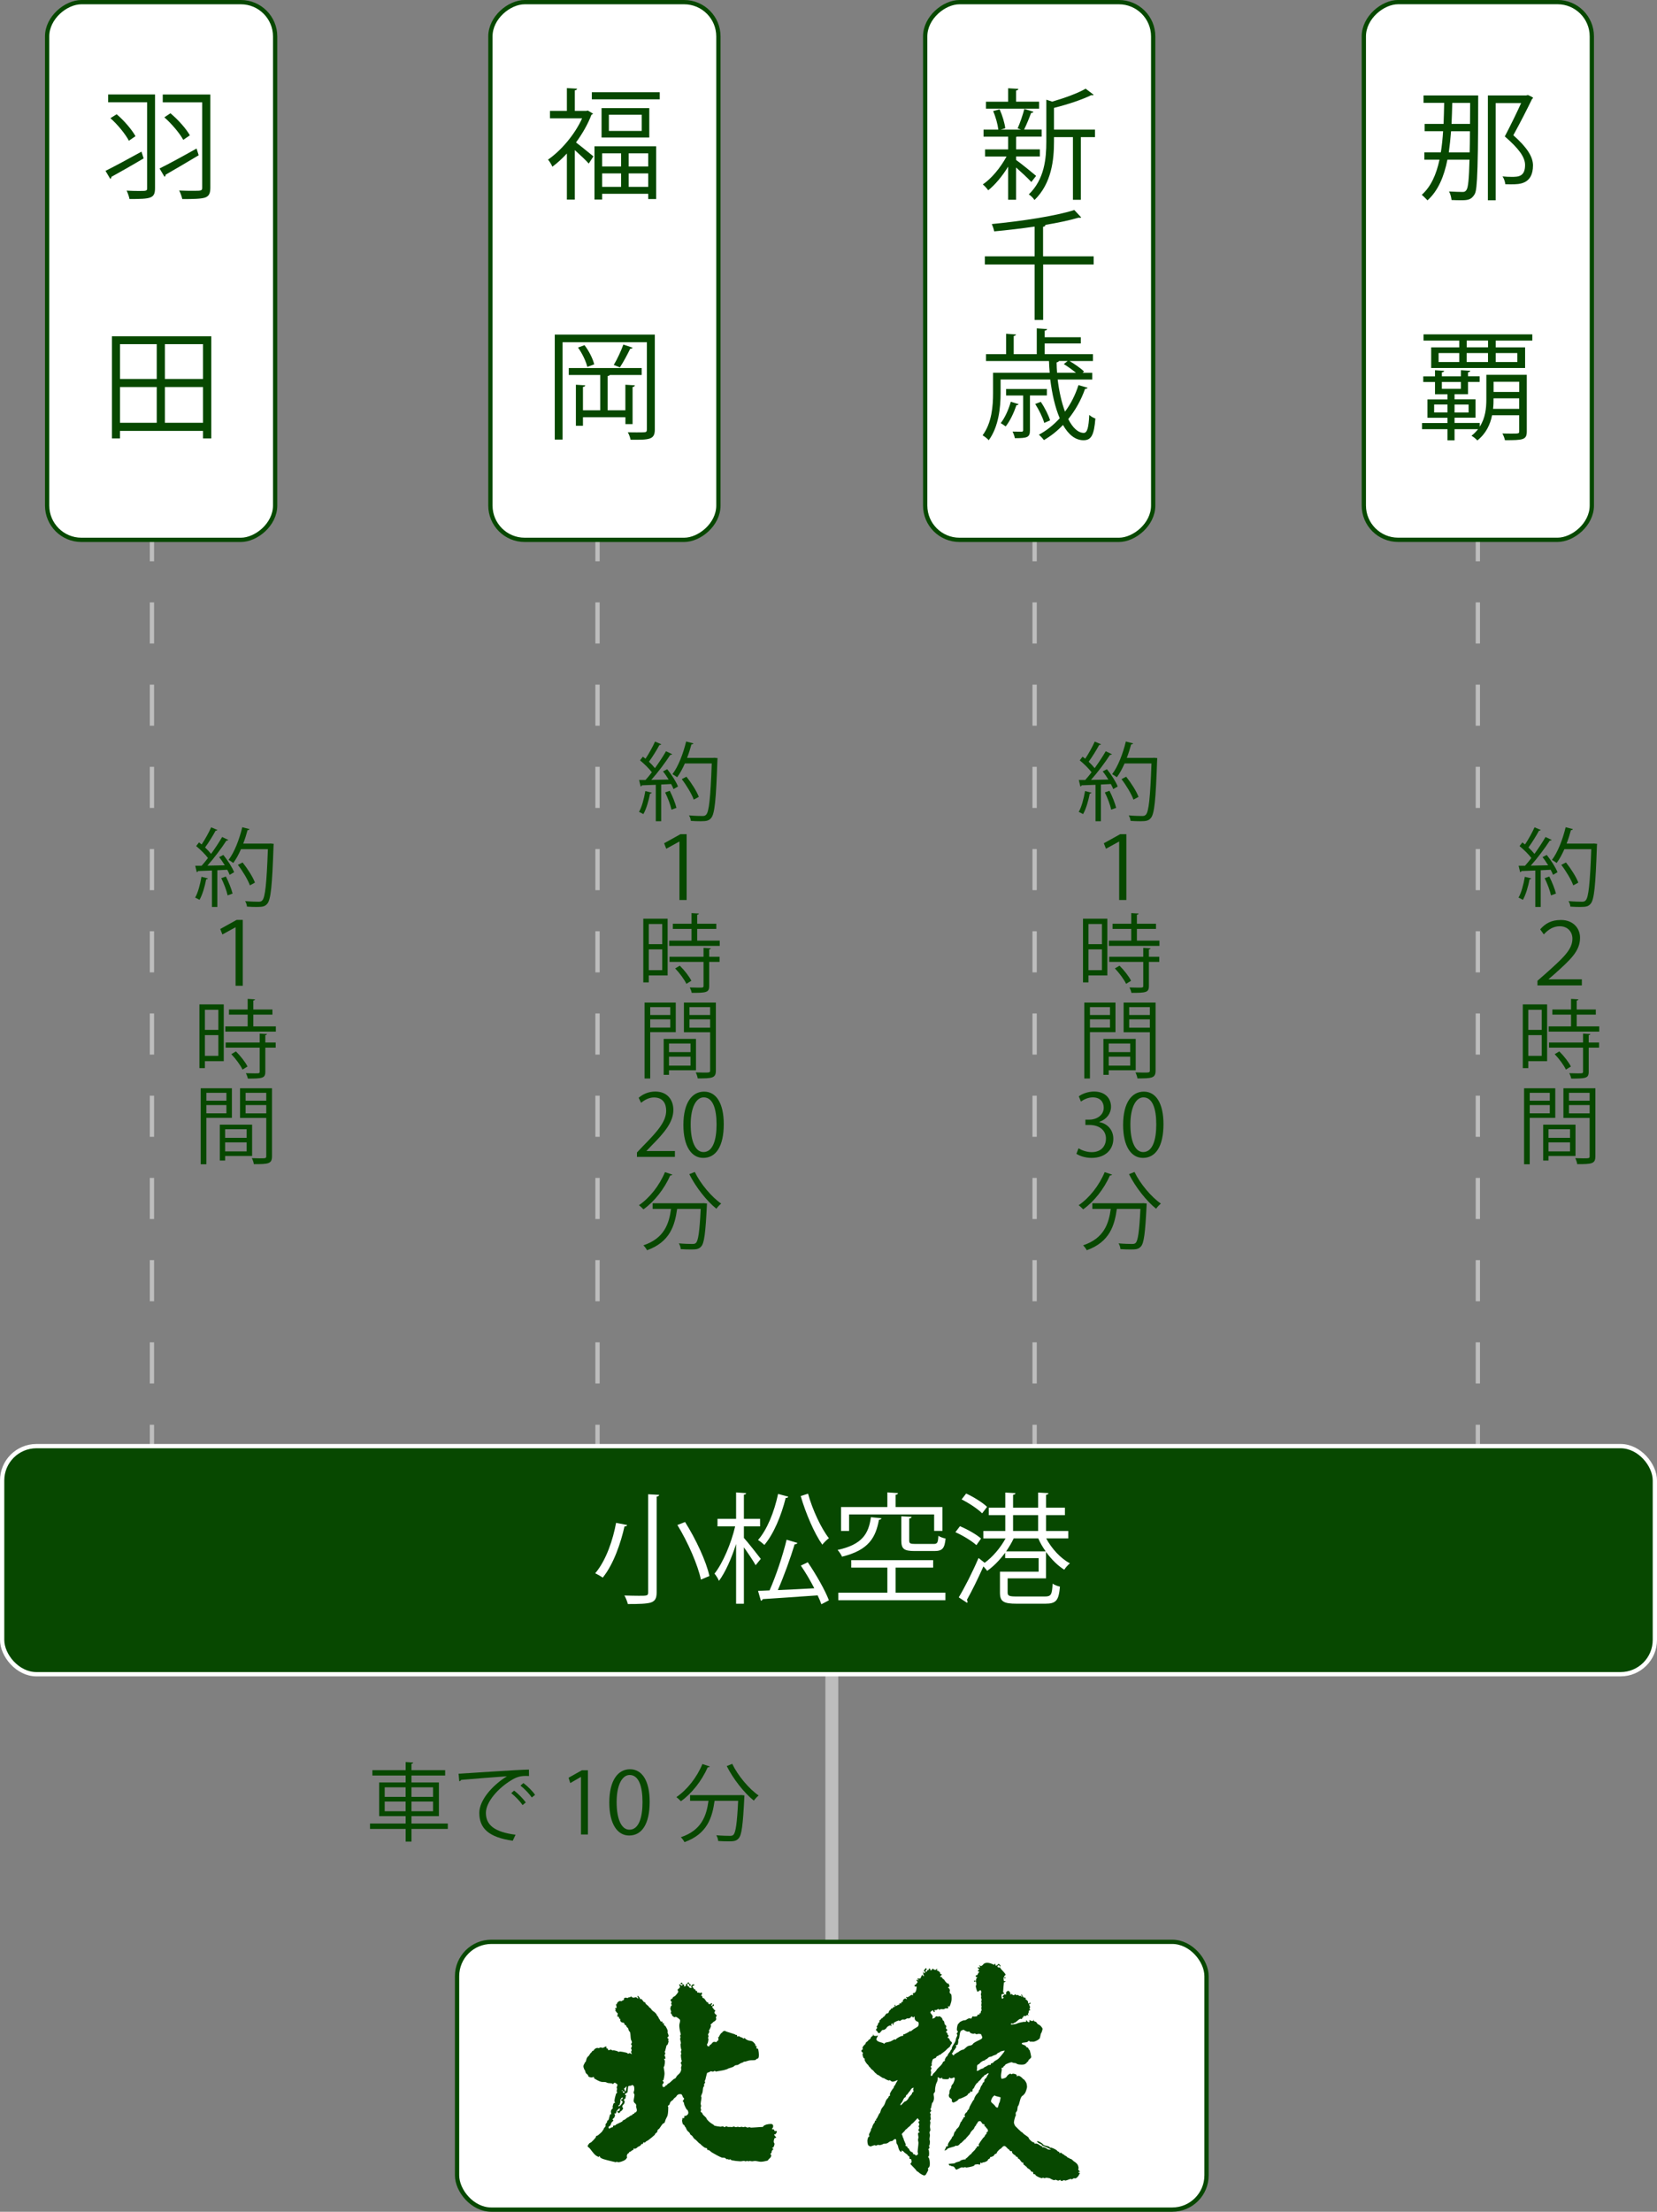 <?xml version="1.0" encoding="UTF-8"?>
<svg id="_レイヤー_2" data-name="レイヤー_2" xmlns="http://www.w3.org/2000/svg" viewBox="0 0 386.71 515.97">
  <rect x="0" y="0" width="386.71" height="515.97" fill="#808080" stroke="none"/>
  <defs>
    <style>
      .cls-1 {
        stroke: #fff;
      }

      .cls-1, .cls-2, .cls-3, .cls-4, .cls-5 {
        stroke-miterlimit: 10;
      }

      .cls-1, .cls-6 {
        fill: #074800;
      }

      .cls-2 {
        stroke-dasharray: 9.59 9.59;
      }

      .cls-2, .cls-3, .cls-4 {
        fill: none;
        stroke: #bdbdbd;
      }

      .cls-7, .cls-5 {
        fill: #fff;
      }

      .cls-4 {
        stroke-width: 3px;
      }

      .cls-5 {
        stroke: #074800;
      }
    </style>
  </defs>
  <g>
    <line class="cls-3" x1="344.9" y1="125.94" x2="344.9" y2="130.94"/>
    <line class="cls-2" x1="344.9" y1="140.53" x2="344.9" y2="327.57"/>
    <line class="cls-3" x1="344.9" y1="332.37" x2="344.9" y2="337.37"/>
  </g>
  <g>
    <line class="cls-3" x1="241.46" y1="125.94" x2="241.46" y2="130.94"/>
    <line class="cls-2" x1="241.46" y1="140.53" x2="241.46" y2="327.57"/>
    <line class="cls-3" x1="241.46" y1="332.37" x2="241.46" y2="337.37"/>
  </g>
  <g>
    <line class="cls-3" x1="139.45" y1="125.94" x2="139.45" y2="130.94"/>
    <line class="cls-2" x1="139.45" y1="140.53" x2="139.45" y2="327.57"/>
    <line class="cls-3" x1="139.45" y1="332.37" x2="139.45" y2="337.37"/>
  </g>
  <g>
    <line class="cls-3" x1="35.46" y1="125.94" x2="35.46" y2="130.94"/>
    <line class="cls-2" x1="35.46" y1="140.53" x2="35.46" y2="327.57"/>
    <line class="cls-3" x1="35.46" y1="332.37" x2="35.46" y2="337.37"/>
  </g>
  <line class="cls-4" x1="194.13" y1="453" x2="194.13" y2="390.57"/>
  <rect class="cls-1" x=".5" y="337.37" width="385.71" height="53.21" rx="8" ry="8" transform="translate(386.71 727.94) rotate(180)"/>
  <g>
    <path class="cls-6" d="M48.52,204.92c-.04.12-.16.2-.4.2-.32,1.7-.88,3.62-1.56,4.8-.24-.16-.72-.38-1.02-.52.66-1.12,1.16-3.04,1.48-4.86l1.5.38ZM50.74,193.62c-.1.14-.26.18-.42.16-.62,1.16-1.62,2.78-2.46,3.92.54.52,1.04,1.04,1.4,1.5.98-1.36,1.92-2.78,2.58-3.94l1.44.68c-.06.12-.22.16-.44.16-1.12,1.74-2.88,4.1-4.44,5.84,1.28-.02,2.66-.04,4.06-.08-.4-.66-.86-1.34-1.32-1.9.56-.3.78-.4.98-.52,1.02,1.26,2.1,2.94,2.52,4.04l-1.04.6c-.14-.34-.32-.74-.56-1.18l-2.32.12v8.56h-1.26v-8.5c-1.24.04-2.36.1-3.24.12-.04.16-.16.24-.3.26l-.36-1.5h1.5c.48-.54.98-1.14,1.48-1.8-.64-.86-1.78-1.98-2.76-2.78l.66-.86c.2.16.4.32.62.48.78-1.16,1.7-2.82,2.22-4l1.46.62ZM53.12,208.88c-.22-1.08-.86-2.76-1.48-4.02l1.08-.38c.64,1.26,1.3,2.9,1.56,3.98l-1.16.42ZM63.16,196.78l.72.08c0,.12-.02.3-.04.44-.32,9.38-.64,12.52-1.44,13.5-.54.66-1.08.78-2.46.78-.68,0-1.5-.02-2.3-.08-.04-.38-.18-.92-.44-1.28,1.38.12,2.64.14,3.14.14.4,0,.66-.06.88-.32.66-.7,1-3.8,1.3-11.94h-6.28c-.54,1.24-1.16,2.36-1.8,3.22-.26-.2-.76-.54-1.1-.72,1.34-1.74,2.5-4.72,3.2-7.62l1.68.44c-.04.18-.22.24-.44.22-.28,1.06-.62,2.12-1.02,3.16h6.1l.3-.02ZM56.62,201.2c1.16,1.46,2.4,3.4,2.88,4.7l-1.18.64c-.46-1.28-1.66-3.3-2.8-4.78l1.1-.56Z"/>
    <path class="cls-6" d="M54.98,216.34h-.06l-3.02,1.66-.5-1.28,3.82-2.12h1.44v15.36h-1.68v-13.62Z"/>
    <path class="cls-6" d="M52.22,234.32v13.24h-4.4v1.62h-1.28v-14.86h5.68ZM50.96,235.56h-3.14v4.7h3.14v-4.7ZM47.82,246.32h3.14v-4.84h-3.14v4.84ZM59.12,239.44h5.26v1.22h-11.8v-1.22h5.22v-2.74h-4.36v-1.2h4.36v-2.48l1.72.1c-.02.14-.14.24-.4.28v2.1h4.46v1.2h-4.46v2.74ZM62.3,241.22c-.02.14-.12.24-.38.26v1.72h2.42v1.2h-2.42v5.6c0,.82-.18,1.2-.8,1.4-.6.2-1.62.22-3.28.22-.06-.36-.26-.9-.46-1.26.76.02,1.48.04,2,.04,1.12,0,1.22,0,1.22-.42v-5.58h-7.94v-1.2h7.94v-2.08l1.7.1ZM56.6,249.52c-.46-1-1.58-2.52-2.62-3.6l1.08-.64c1.06,1.04,2.22,2.52,2.7,3.52l-1.16.72Z"/>
    <path class="cls-6" d="M54.12,260.78h-5.96v10.82h-1.32v-17.72h7.28v6.9ZM52.84,254.94h-4.68v1.84h4.68v-1.84ZM48.16,259.72h4.68v-1.92h-4.68v1.92ZM58.84,269.68h-6.3v1.06h-1.24v-8.38h7.54v7.32ZM57.56,263.44h-5.02v2h5.02v-2ZM52.54,268.6h5.02v-2.1h-5.02v2.1ZM63.48,253.88v15.84c0,1.78-.78,1.86-4.24,1.86-.04-.38-.26-1.02-.46-1.4.64.02,1.28.04,1.78.04,1.46,0,1.58,0,1.58-.5v-8.92h-6.12v-6.92h7.46ZM62.14,254.94h-4.82v1.84h4.82v-1.84ZM57.32,259.74h4.82v-1.94h-4.82v1.94Z"/>
  </g>
  <g>
    <path class="cls-6" d="M152.11,184.92c-.04.12-.16.2-.4.2-.32,1.7-.88,3.62-1.56,4.8-.24-.16-.72-.38-1.02-.52.66-1.12,1.16-3.04,1.48-4.86l1.5.38ZM154.33,173.62c-.1.14-.26.18-.42.16-.62,1.16-1.62,2.78-2.46,3.92.54.52,1.04,1.04,1.4,1.5.98-1.36,1.92-2.78,2.58-3.94l1.44.68c-.06.12-.22.16-.44.16-1.12,1.74-2.88,4.1-4.44,5.84,1.28-.02,2.66-.04,4.06-.08-.4-.66-.86-1.34-1.32-1.9.56-.3.78-.4.98-.52,1.02,1.26,2.1,2.94,2.52,4.04l-1.04.6c-.14-.34-.32-.74-.56-1.18l-2.32.12v8.56h-1.26v-8.5c-1.24.04-2.36.1-3.24.12-.04.16-.16.24-.3.26l-.36-1.5h1.5c.48-.54.98-1.14,1.48-1.8-.64-.86-1.78-1.98-2.76-2.78l.66-.86c.2.16.4.32.62.48.78-1.16,1.7-2.82,2.22-4l1.46.62ZM156.71,188.88c-.22-1.08-.86-2.76-1.48-4.02l1.08-.38c.64,1.26,1.3,2.9,1.56,3.98l-1.16.42ZM166.75,176.78l.72.08c0,.12-.02.3-.04.44-.32,9.38-.64,12.52-1.44,13.5-.54.66-1.08.78-2.46.78-.68,0-1.5-.02-2.3-.08-.04-.38-.18-.92-.44-1.28,1.38.12,2.64.14,3.14.14.4,0,.66-.06.88-.32.66-.7,1-3.8,1.3-11.94h-6.28c-.54,1.24-1.16,2.36-1.8,3.22-.26-.2-.76-.54-1.1-.72,1.34-1.74,2.5-4.72,3.2-7.62l1.68.44c-.04.18-.22.24-.44.22-.28,1.06-.62,2.12-1.02,3.16h6.1l.3-.02ZM160.21,181.2c1.16,1.46,2.4,3.4,2.88,4.7l-1.18.64c-.46-1.28-1.66-3.3-2.8-4.78l1.1-.56Z"/>
    <path class="cls-6" d="M158.57,196.34h-.06l-3.02,1.66-.5-1.28,3.82-2.12h1.44v15.36h-1.68v-13.62Z"/>
    <path class="cls-6" d="M155.81,214.32v13.24h-4.4v1.62h-1.28v-14.86h5.68ZM154.55,215.56h-3.14v4.7h3.14v-4.7ZM151.41,226.32h3.14v-4.84h-3.14v4.84ZM162.71,219.44h5.26v1.22h-11.8v-1.22h5.22v-2.74h-4.36v-1.2h4.36v-2.48l1.72.1c-.02.14-.14.24-.4.28v2.1h4.46v1.2h-4.46v2.74ZM165.89,221.22c-.02.14-.12.24-.38.26v1.72h2.42v1.2h-2.42v5.6c0,.82-.18,1.2-.8,1.4-.6.2-1.62.22-3.28.22-.06-.36-.26-.9-.46-1.26.76.02,1.48.04,2,.04,1.12,0,1.22,0,1.22-.42v-5.58h-7.94v-1.2h7.94v-2.08l1.7.1ZM160.19,229.52c-.46-1-1.58-2.52-2.62-3.6l1.08-.64c1.06,1.04,2.22,2.52,2.7,3.52l-1.16.72Z"/>
    <path class="cls-6" d="M157.71,240.78h-5.96v10.82h-1.32v-17.72h7.28v6.9ZM156.43,234.94h-4.68v1.84h4.68v-1.84ZM151.75,239.72h4.68v-1.92h-4.68v1.92ZM162.43,249.68h-6.3v1.06h-1.24v-8.38h7.54v7.32ZM161.15,243.44h-5.02v2h5.02v-2ZM156.13,248.6h5.02v-2.1h-5.02v2.1ZM167.07,233.88v15.84c0,1.78-.78,1.86-4.24,1.86-.04-.38-.26-1.02-.46-1.4.64.02,1.28.04,1.78.04,1.46,0,1.58,0,1.58-.5v-8.92h-6.12v-6.92h7.46ZM165.73,234.94h-4.82v1.84h4.82v-1.84ZM160.91,239.74h4.82v-1.94h-4.82v1.94Z"/>
    <path class="cls-6" d="M157.51,269.88h-8.86v-1.02l1.46-1.54c3.56-3.6,5.36-5.78,5.36-8.22,0-1.6-.7-3.08-2.86-3.08-1.2,0-2.28.66-3,1.24l-.56-1.16c.92-.82,2.28-1.46,3.88-1.46,3.02,0,4.22,2.2,4.22,4.26,0,2.82-1.98,5.22-5.08,8.34l-1.18,1.24v.04h6.62v1.36Z"/>
    <path class="cls-6" d="M159.49,262.44c0-5.24,2.04-7.78,4.84-7.78s4.58,2.68,4.58,7.58c0,5.2-1.82,7.88-4.8,7.88-2.72,0-4.62-2.68-4.62-7.68ZM167.23,262.32c0-3.74-.9-6.32-3-6.32-1.78,0-3.04,2.38-3.04,6.32s1.1,6.44,2.98,6.44c2.22,0,3.06-2.88,3.06-6.44Z"/>
    <path class="cls-6" d="M156.91,274.02c-.08.14-.22.2-.48.18-1.4,3.16-3.72,6.12-6.26,7.92-.24-.26-.72-.72-1.06-.96,2.48-1.68,4.78-4.58,6.08-7.72l1.72.58ZM163.91,280.7l.32-.02.76.08c0,.14-.02.32-.02.48-.32,6.46-.62,8.78-1.32,9.54-.56.64-1.16.7-2.38.7-.68,0-1.54-.02-2.4-.08-.02-.4-.2-.96-.44-1.34,1.36.12,2.66.14,3.14.14.42,0,.66-.04.86-.26.52-.52.84-2.6,1.1-7.92h-5.5c-.54,3.84-1.66,7.72-7.02,9.64-.18-.34-.54-.86-.86-1.14,4.84-1.62,5.98-4.98,6.46-8.5h-4.3v-1.32h11.6ZM162.15,273.4c1.32,2.76,3.94,5.86,6.16,7.38-.36.28-.86.82-1.12,1.2-2.24-1.78-4.82-5.06-6.32-8.06l1.28-.52Z"/>
  </g>
  <g>
    <path class="cls-6" d="M104.51,425.4v1.26h-8.48v2.96h-1.36v-2.96h-8.32v-1.26h8.32v-1.72h-6.18v-7.86h6.18v-1.62h-7.76v-1.24h7.76v-1.9l1.76.12c-.02.14-.12.24-.4.28v1.5h7.86v1.24h-7.86v1.62h6.4v7.86h-6.4v1.72h8.48ZM89.78,416.96v2.22h4.88v-2.22h-4.88ZM89.78,422.54h4.88v-2.26h-4.88v2.26ZM101.07,416.96h-5.04v2.22h5.04v-2.22ZM101.07,422.54v-2.26h-5.04v2.26h5.04Z"/>
    <path class="cls-6" d="M107.02,413.78c1.5-.06,13.82-.94,16.42-.96l.02,1.5c-.26-.02-.5-.02-.74-.02-1.16,0-2.14.2-3.42,1.02-3,1.8-5.9,5.02-5.9,7.6,0,2.8,1.96,4.46,6.92,5.1l-.66,1.4c-5.68-.82-7.8-2.94-7.8-6.5,0-2.82,2.78-6.24,6.44-8.54-2.2.16-8.1.6-10.68.84-.06.16-.28.3-.44.32l-.16-1.76ZM119.99,417.72c.96.72,2.1,1.9,2.72,2.76l-.76.62c-.56-.88-1.78-2.12-2.64-2.78l.68-.6ZM122.15,415.96c.98.72,2.14,1.88,2.72,2.76l-.76.6c-.54-.8-1.7-2.04-2.64-2.76l.68-.6Z"/>
    <path class="cls-6" d="M135.59,427.96v-13.42h-.04l-2.46,1.42-.4-1.24,3.1-1.74h1.42v14.98h-1.62Z"/>
    <path class="cls-6" d="M142.2,420.52c0-5.24,2.04-7.78,4.84-7.78s4.58,2.68,4.58,7.58c0,5.2-1.82,7.88-4.8,7.88-2.72,0-4.62-2.68-4.62-7.68ZM149.95,420.4c0-3.74-.9-6.32-3-6.32-1.78,0-3.04,2.38-3.04,6.32s1.1,6.44,2.98,6.44c2.22,0,3.06-2.88,3.06-6.44Z"/>
    <path class="cls-6" d="M165.65,412.1c-.08.14-.22.2-.48.18-1.4,3.16-3.72,6.12-6.26,7.92-.24-.26-.72-.72-1.06-.96,2.48-1.68,4.78-4.58,6.08-7.72l1.72.58ZM172.65,418.78l.32-.02.76.08c0,.14-.02.32-.02.48-.32,6.46-.62,8.78-1.32,9.54-.56.64-1.16.7-2.38.7-.68,0-1.54-.02-2.4-.08-.02-.4-.2-.96-.44-1.34,1.36.12,2.66.14,3.14.14.42,0,.66-.04.86-.26.52-.52.84-2.6,1.1-7.92h-5.5c-.54,3.84-1.66,7.72-7.02,9.64-.18-.34-.54-.86-.86-1.14,4.84-1.62,5.98-4.98,6.46-8.5h-4.3v-1.32h11.6ZM170.89,411.48c1.32,2.76,3.94,5.86,6.16,7.38-.36.28-.86.82-1.12,1.2-2.24-1.78-4.82-5.06-6.32-8.06l1.28-.52Z"/>
  </g>
  <g>
    <rect class="cls-5" x="-25.11" y="36.61" width="125.44" height="53.21" rx="8" ry="8" transform="translate(-25.61 100.83) rotate(-90)"/>
    <g>
      <path class="cls-6" d="M24.62,39.86c2.1-1.04,5.35-2.8,8.4-4.48l.5,1.57c-2.72,1.62-5.66,3.28-7.53,4.31,0,.22-.08.39-.25.48l-1.12-1.88ZM36.18,22.05v21.78c0,2.46-.87,2.6-5.96,2.6-.08-.5-.39-1.4-.67-1.96,1.01.06,2.02.08,2.8.08,1.9,0,1.99,0,1.99-.73v-19.96h-9.1v-1.82h10.95ZM27.22,26.65c1.79,1.51,3.58,3.64,4.4,5.12l-1.54,1.06c-.81-1.54-2.6-3.75-4.31-5.26l1.46-.92ZM37.25,39.3c2.13-1.06,5.49-2.88,8.62-4.65l.5,1.57c-2.8,1.68-5.8,3.44-7.73,4.54.03.2-.08.39-.25.48l-1.15-1.93ZM49.09,22.05v21.7c0,1.37-.31,2.02-1.26,2.35-.98.31-2.77.34-5.29.34-.11-.53-.42-1.46-.73-1.99,1.23.06,2.44.06,3.36.06,1.82,0,2.02,0,2.02-.76v-19.88h-9.21v-1.82h11.12ZM39.77,26.42c1.82,1.51,3.7,3.64,4.54,5.15l-1.54,1.06c-.81-1.51-2.69-3.75-4.42-5.26l1.43-.95Z"/>
      <path class="cls-6" d="M26.13,78.45h23.18v23.83h-1.93v-1.76h-19.38v1.76h-1.88v-23.83ZM36.58,80.29h-8.57v8.12h8.57v-8.12ZM28.01,90.29v8.34h8.57v-8.34h-8.57ZM47.38,88.41v-8.12h-8.9v8.12h8.9ZM38.48,98.63h8.9v-8.34h-8.9v8.34Z"/>
    </g>
  </g>
  <g>
    <path class="cls-7" d="M146.36,355.76c-.06.22-.25.34-.62.34-.81,3.64-2.49,8.76-5.07,11.93-.45-.31-1.26-.78-1.76-1.01,2.58-3.02,4.17-7.92,4.87-11.76l2.58.5ZM151.26,348.59l2.58.14c-.03.22-.2.36-.59.39v22.34c0,1.46-.39,2.04-1.34,2.38-1.01.31-2.74.36-5.38.36-.14-.56-.48-1.46-.81-1.99,1.26.03,2.46.06,3.36.06,1.96,0,2.18,0,2.18-.78v-22.9ZM163.58,368.5c-.7-3.36-3-8.68-5.49-12.74l1.79-.7c2.52,4,4.96,9.21,5.68,12.6l-1.99.84Z"/>
    <path class="cls-7" d="M173.6,358.76c.9.98,3.36,4.12,3.95,4.9l-1.2,1.48c-.5-.92-1.74-2.77-2.74-4.17v13.16h-1.82v-13.94c-1.06,3.33-2.52,6.64-4,8.6-.2-.5-.67-1.26-1.04-1.68,1.93-2.44,3.89-7.03,4.82-11.03h-4.12v-1.76h4.34v-6.16l2.35.17c-.03.2-.17.31-.53.36v5.63h3.78v1.76h-3.78v2.69ZM183.96,349.15c-.06.2-.25.31-.59.28-1.04,4.17-2.8,8.4-4.98,10.98-.37-.34-1.04-.9-1.48-1.15,2.1-2.38,3.78-6.52,4.68-10.75l2.38.64ZM186.12,359.93c-.08.2-.34.31-.67.34-.95,3.14-2.52,7.5-3.92,10.67,2.58-.11,5.54-.25,8.51-.42-.92-1.79-2.04-3.7-3.14-5.29l1.62-.78c1.93,2.83,4.06,6.55,4.93,8.88l-1.76.92c-.22-.62-.5-1.32-.87-2.07-4.79.34-9.77.67-12.82.87-.06.22-.22.34-.42.39l-.67-2.32,2.69-.11c1.46-3.25,3.11-8.2,3.98-11.82l2.55.76ZM188.58,348.45c1.04,3.78,3.08,8.12,4.87,10.39-.47.34-1.18,1.04-1.54,1.51-1.85-2.6-3.86-7.28-5.04-11.34l1.71-.56Z"/>
    <path class="cls-7" d="M205.72,354.19c-.06.2-.25.34-.59.36-.76,4.06-2.3,7.06-8.62,8.6-.2-.48-.67-1.2-1.04-1.57,5.77-1.26,7.25-3.78,7.78-7.64l2.46.25ZM209.02,365.7v5.85h11.62v1.76h-25v-1.76h11.45v-5.85h-8.43v-1.74h19.12v1.74h-8.76ZM198.16,353.3v3.84h-1.88v-5.57h10.81v-3.42l2.49.17c-.03.2-.2.34-.56.39v2.86h10.92v5.57h-1.93v-3.84h-19.85ZM210.34,353.72l2.41.14c-.03.2-.17.34-.56.39v5.12c0,.67.2.81,1.43.81h4.23c.9,0,1.06-.25,1.15-1.9.39.28,1.15.53,1.68.64-.22,2.32-.78,2.91-2.6,2.91h-4.62c-2.49,0-3.11-.5-3.11-2.44v-5.68Z"/>
    <path class="cls-7" d="M224.03,356.04c1.74.73,3.87,1.93,4.93,2.88l-1.09,1.54c-1.04-.95-3.13-2.24-4.9-3.02l1.06-1.4ZM249.31,358.89h-5.15c1.29,2.41,3.39,4.68,5.54,5.82-.45.34-1.04,1.01-1.32,1.48-1.54-.95-3.02-2.44-4.26-4.14v6.16h-8.96v3.28c0,.81.34.95,2.18.95h6.5c1.46,0,1.68-.39,1.82-3,.42.31,1.18.59,1.71.7-.28,3.25-.9,3.98-3.42,3.98h-6.66c-3.08,0-3.92-.48-3.92-2.6v-4.87h9.02v-3.16h-7.81v-1.26c-1.26,1.71-2.74,3.22-4.2,4.23-.2-.31-.56-.7-.87-1.04-1.23,2.77-2.74,5.85-3.86,7.81.11.14.14.28.14.39s-.03.22-.08.31l-1.96-1.29c1.34-2.21,3.25-5.96,4.62-9.18l1.43,1.12c1.85-1.34,3.7-3.5,4.87-5.68h-5.18v-1.74h5.12v-3.7h-3.86v-1.74h3.86v-3.53l2.38.14c-.03.2-.17.34-.56.39v3h5.85v-3.53l2.41.14c-.03.2-.2.34-.56.39v3h4.4v1.74h-4.4v3.7h5.18v1.74ZM225.49,348.42c1.74.81,3.84,2.1,4.87,3.11l-1.15,1.51c-.98-1.01-3.05-2.38-4.79-3.25l1.06-1.37ZM236.57,358.89c-.48,1.04-1.09,2.04-1.76,3.02h9.24c-.7-.95-1.29-1.99-1.74-3.02h-5.74ZM236.43,353.46v3.7h5.85v-3.7h-5.85Z"/>
  </g>
  <g>
    <rect class="cls-5" x="78.34" y="36.61" width="125.44" height="53.21" rx="8" ry="8" transform="translate(77.84 204.28) rotate(-90)"/>
    <g>
      <path class="cls-6" d="M137.17,25.78l1.23.73c-.08.11-.2.22-.36.25-.87,2.27-2.16,4.48-3.61,6.47,1.15.87,3.42,2.74,4.06,3.25l-1.09,1.68c-.64-.76-2.1-2.1-3.25-3.14v11.54h-1.85v-10.75c-1.09,1.18-2.24,2.24-3.39,3.08-.2-.5-.7-1.32-1.01-1.65,3.02-2.1,6.22-5.8,7.95-9.63h-7.5v-1.74h3.95v-5.32l2.38.14c-.03.2-.17.34-.53.39v4.79h2.69l.34-.08ZM138.12,21.52h15.85v1.65h-15.85v-1.65ZM138.74,46.55v-12.43h14.39v12.32h-1.85v-1.23h-10.75v1.34h-1.79ZM140.39,25.22h11.14v6.86h-11.14v-6.86ZM144.95,35.77h-4.42v3.08h4.42v-3.08ZM140.53,43.59h4.42v-3.14h-4.42v3.14ZM149.77,30.54v-3.78h-7.67v3.78h7.67ZM151.28,38.85v-3.08h-4.56v3.08h4.56ZM146.72,43.59h4.56v-3.14h-4.56v3.14Z"/>
      <path class="cls-6" d="M152.82,78.05v22.15c0,2.35-1.23,2.44-5.66,2.38-.08-.48-.36-1.26-.64-1.74.73.03,1.46.03,2.04.03.84,0,1.48,0,1.74-.03.5,0,.67-.14.67-.67v-20.33h-19.68v22.71h-1.82v-24.5h23.35ZM147.64,98.94h-1.68v-1.6h-9.91v1.99h-1.65v-9.58l2.18.14c-.03.2-.17.34-.53.36v5.46h4.03v-8.23h-7.34v-1.62h17.02v1.62h-7.45c-.05.14-.22.2-.5.25v7.98h4.14v-5.96l2.21.14c-.03.2-.17.34-.53.39v8.65ZM137.06,85.59c-.28-1.26-1.18-3.14-2.16-4.51l1.51-.56c1.04,1.34,1.96,3.19,2.27,4.48l-1.62.59ZM147.64,81.11c-.08.17-.28.25-.56.25-.62,1.26-1.6,3.14-2.41,4.34-.31-.11-1.09-.45-1.43-.56.78-1.29,1.74-3.36,2.24-4.76l2.16.73Z"/>
    </g>
  </g>
  <g>
    <path class="cls-6" d="M254.73,184.92c-.04.12-.16.2-.4.2-.32,1.7-.88,3.62-1.56,4.8-.24-.16-.72-.38-1.02-.52.66-1.12,1.16-3.04,1.48-4.86l1.5.38ZM256.95,173.62c-.1.14-.26.18-.42.16-.62,1.16-1.62,2.78-2.46,3.92.54.52,1.04,1.04,1.4,1.5.98-1.36,1.92-2.78,2.58-3.94l1.44.68c-.06.12-.22.16-.44.16-1.12,1.74-2.88,4.1-4.44,5.84,1.28-.02,2.66-.04,4.06-.08-.4-.66-.86-1.34-1.32-1.9.56-.3.78-.4.98-.52,1.02,1.26,2.1,2.94,2.52,4.04l-1.04.6c-.14-.34-.32-.74-.56-1.18l-2.32.12v8.56h-1.26v-8.5c-1.24.04-2.36.1-3.24.12-.04.16-.16.24-.3.26l-.36-1.5h1.5c.48-.54.98-1.14,1.48-1.8-.64-.86-1.78-1.98-2.76-2.78l.66-.86c.2.16.4.32.62.48.78-1.16,1.7-2.82,2.22-4l1.46.62ZM259.33,188.88c-.22-1.08-.86-2.76-1.48-4.02l1.08-.38c.64,1.26,1.3,2.9,1.56,3.98l-1.16.42ZM269.37,176.78l.72.08c0,.12-.02.3-.04.44-.32,9.38-.64,12.52-1.44,13.5-.54.66-1.08.78-2.46.78-.68,0-1.5-.02-2.3-.08-.04-.38-.18-.92-.44-1.28,1.38.12,2.64.14,3.14.14.4,0,.66-.06.88-.32.66-.7,1-3.8,1.3-11.94h-6.28c-.54,1.24-1.16,2.36-1.8,3.22-.26-.2-.76-.54-1.1-.72,1.34-1.74,2.5-4.72,3.2-7.62l1.68.44c-.04.18-.22.24-.44.22-.28,1.06-.62,2.12-1.02,3.16h6.1l.3-.02ZM262.83,181.2c1.16,1.46,2.4,3.4,2.88,4.7l-1.18.64c-.46-1.28-1.66-3.3-2.8-4.78l1.1-.56Z"/>
    <path class="cls-6" d="M261.19,196.34h-.06l-3.02,1.66-.5-1.28,3.82-2.12h1.44v15.36h-1.68v-13.62Z"/>
    <path class="cls-6" d="M258.43,214.32v13.24h-4.4v1.62h-1.28v-14.86h5.68ZM257.17,215.56h-3.14v4.7h3.14v-4.7ZM254.03,226.32h3.14v-4.84h-3.14v4.84ZM265.33,219.44h5.26v1.22h-11.8v-1.22h5.22v-2.74h-4.36v-1.2h4.36v-2.48l1.72.1c-.02.14-.14.24-.4.28v2.1h4.46v1.2h-4.46v2.74ZM268.51,221.22c-.02.14-.12.24-.38.26v1.72h2.42v1.2h-2.42v5.6c0,.82-.18,1.2-.8,1.4-.6.2-1.62.22-3.28.22-.06-.36-.26-.9-.46-1.26.76.02,1.48.04,2,.04,1.12,0,1.22,0,1.22-.42v-5.58h-7.94v-1.2h7.94v-2.08l1.7.1ZM262.81,229.52c-.46-1-1.58-2.52-2.62-3.6l1.08-.64c1.06,1.04,2.22,2.52,2.7,3.52l-1.16.72Z"/>
    <path class="cls-6" d="M260.33,240.78h-5.96v10.82h-1.32v-17.72h7.28v6.9ZM259.05,234.94h-4.68v1.84h4.68v-1.84ZM254.37,239.72h4.68v-1.92h-4.68v1.92ZM265.05,249.68h-6.3v1.06h-1.24v-8.38h7.54v7.32ZM263.77,243.44h-5.02v2h5.02v-2ZM258.75,248.6h5.02v-2.1h-5.02v2.1ZM269.69,233.88v15.84c0,1.78-.78,1.86-4.24,1.86-.04-.38-.26-1.02-.46-1.4.64.02,1.28.04,1.78.04,1.46,0,1.58,0,1.58-.5v-8.92h-6.12v-6.92h7.46ZM268.35,234.94h-4.82v1.84h4.82v-1.84ZM263.53,239.74h4.82v-1.94h-4.82v1.94Z"/>
    <path class="cls-6" d="M256.57,261.78c1.76.3,3.26,1.72,3.26,3.88,0,2.38-1.72,4.46-5.08,4.46-1.5,0-2.86-.48-3.54-.96l.5-1.28c.54.36,1.74.9,3.06.9,2.52,0,3.34-1.76,3.34-3.14,0-2.2-1.86-3.2-3.82-3.2h-.98v-1.24h.98c1.44,0,3.3-.9,3.3-2.78,0-1.3-.78-2.42-2.58-2.42-1.1,0-2.14.54-2.74.98l-.5-1.22c.72-.56,2.12-1.12,3.56-1.12,2.74,0,3.96,1.74,3.96,3.54,0,1.54-.98,2.92-2.72,3.54v.06Z"/>
    <path class="cls-6" d="M262.11,262.44c0-5.24,2.04-7.78,4.84-7.78s4.58,2.68,4.58,7.58c0,5.2-1.82,7.88-4.8,7.88-2.72,0-4.62-2.68-4.62-7.68ZM269.85,262.32c0-3.74-.9-6.32-3-6.32-1.78,0-3.04,2.38-3.04,6.32s1.1,6.44,2.98,6.44c2.22,0,3.06-2.88,3.06-6.44Z"/>
    <path class="cls-6" d="M259.53,274.02c-.08.14-.22.2-.48.18-1.4,3.16-3.72,6.12-6.26,7.92-.24-.26-.72-.72-1.06-.96,2.48-1.68,4.78-4.58,6.08-7.72l1.72.58ZM266.53,280.7l.32-.02.76.08c0,.14-.02.32-.02.48-.32,6.46-.62,8.78-1.32,9.54-.56.64-1.16.7-2.38.7-.68,0-1.54-.02-2.4-.08-.02-.4-.2-.96-.44-1.34,1.36.12,2.66.14,3.14.14.42,0,.66-.04.86-.26.52-.52.84-2.6,1.1-7.92h-5.5c-.54,3.84-1.66,7.72-7.02,9.64-.18-.34-.54-.86-.86-1.14,4.84-1.62,5.98-4.98,6.46-8.5h-4.3v-1.32h11.6ZM264.77,273.4c1.32,2.76,3.94,5.86,6.16,7.38-.36.28-.86.82-1.12,1.2-2.24-1.78-4.82-5.06-6.32-8.06l1.28-.52Z"/>
  </g>
  <g>
    <rect class="cls-5" x="179.81" y="36.61" width="125.44" height="53.21" rx="8" ry="8" transform="translate(179.31 305.75) rotate(-90)"/>
    <g>
      <path class="cls-6" d="M237.13,37.31c1.04.73,3.98,3.11,4.68,3.72l-1.12,1.43c-.64-.73-2.3-2.27-3.56-3.39v7.53h-1.85v-7.73c-1.34,2.21-3.08,4.28-4.65,5.52-.31-.45-.87-1.06-1.26-1.37,1.99-1.32,4.17-3.95,5.54-6.52h-5.01v-1.65h5.38v-2.97h-5.74v-1.65h3.45c-.14-1.2-.62-2.97-1.21-4.31l1.51-.42c.64,1.4,1.18,3.22,1.32,4.42l-1.04.31h4.7c-.36-.14-.76-.28-.78-.28.56-1.23,1.23-3.19,1.57-4.54l2.13.67c-.06.17-.25.25-.56.28-.39,1.09-1.06,2.72-1.62,3.86h4.09v1.65h-5.68c-.08.03-.17.06-.28.06v2.91h5.54v1.65h-5.54v.81ZM242.5,23.73v1.62h-12.4v-1.62h5.18v-3.14l2.38.14c-.03.2-.17.34-.53.39v2.6h5.38ZM255.55,30.23v1.76h-3.3v14.62h-1.85v-14.62h-4.42v1.04c0,4.2-.53,9.74-4.56,13.64-.22-.42-.87-1.06-1.32-1.32,3.67-3.53,4.09-8.37,4.09-12.35v-9.74l1.37.45c2.91-.84,6.05-1.99,7.81-3.02l1.88,1.43c-.08.08-.28.14-.59.08-2.07,1.04-5.52,2.18-8.68,2.97v5.07h9.58Z"/>
      <path class="cls-6" d="M255.24,59.8v1.9h-11.79v12.94h-1.99v-12.94h-11.62v-1.9h11.62v-6.94c-3.11.45-6.38.84-9.44,1.12-.08-.48-.34-1.26-.56-1.71,6.83-.67,14.87-1.85,19.26-3.28l1.62,1.74c-.08.06-.2.08-.34.08-.08,0-.17,0-.28-.03-2.1.62-4.87,1.2-7.9,1.71h.17c-.03.22-.17.36-.56.42v6.89h11.79Z"/>
      <path class="cls-6" d="M246.84,88.53c.34,2.8.92,5.4,1.71,7.5,1.34-1.79,2.41-3.89,3.14-6.19l2.13.62c-.08.2-.31.28-.59.25-.92,2.63-2.27,5.01-3.92,7.06,1.01,1.99,2.27,3.22,3.64,3.22.78-.03,1.12-1.2,1.26-4.2.39.36.95.7,1.43.84-.31,3.92-.98,5.07-2.77,5.07-1.93,0-3.53-1.34-4.79-3.56-1.32,1.4-2.83,2.58-4.45,3.53-.25-.36-.81-.95-1.18-1.26,1.79-.95,3.44-2.27,4.87-3.84-1.06-2.46-1.79-5.63-2.21-9.04h-11.59v3.25c0,3.22-.45,7.78-2.77,10.92-.28-.36-1.04-.92-1.43-1.15,2.16-2.91,2.44-6.89,2.44-9.8v-4.79h13.22c-.08-.9-.14-1.82-.17-2.74h-14.7v-1.6h4.7v-4.76l2.3.17c-.03.17-.17.31-.53.36v4.23h5.38v-6.02l2.41.17c-.03.2-.2.34-.56.36v1.54h8.43v1.46h-8.43v2.49h11.26v1.6h-5.46c1.23.73,2.66,1.74,3.39,2.44l-.34.31h2.24v1.57h-8.04ZM237.72,94.27c-.06.17-.22.25-.5.25-.59,1.74-1.51,3.72-2.52,4.96-.28-.22-.81-.56-1.15-.78.92-1.15,1.82-3.08,2.35-4.98l1.82.56ZM244.32,92.25h-3.95v8.12c0,1.68-.62,1.85-3.53,1.85-.06-.48-.31-1.09-.53-1.54,1.04.03,1.85.03,2.13.03.28-.03.34-.11.34-.36v-8.09h-3.98v-1.51h9.52v1.51ZM242.89,93.73c.92,1.34,1.85,3.19,2.18,4.34l-1.37.59c-.31-1.2-1.23-3.05-2.1-4.42l1.29-.5ZM249.17,84.21h-2.02c-.06.17-.25.25-.56.34,0,.81.06,1.62.11,2.41h4.4c-.81-.67-1.9-1.46-2.83-2.02l.9-.73Z"/>
    </g>
  </g>
  <g>
    <path class="cls-6" d="M357.37,204.92c-.04.12-.16.2-.4.2-.32,1.7-.88,3.62-1.56,4.8-.24-.16-.72-.38-1.02-.52.66-1.12,1.16-3.04,1.48-4.86l1.5.38ZM359.59,193.62c-.1.14-.26.18-.42.16-.62,1.16-1.62,2.78-2.46,3.92.54.52,1.04,1.04,1.4,1.5.98-1.36,1.92-2.78,2.58-3.94l1.44.68c-.06.12-.22.16-.44.16-1.12,1.74-2.88,4.1-4.44,5.84,1.28-.02,2.66-.04,4.06-.08-.4-.66-.86-1.34-1.32-1.9.56-.3.78-.4.98-.52,1.02,1.26,2.1,2.94,2.52,4.04l-1.04.6c-.14-.34-.32-.74-.56-1.18l-2.32.12v8.56h-1.26v-8.5c-1.24.04-2.36.1-3.24.12-.04.16-.16.24-.3.26l-.36-1.5h1.5c.48-.54.98-1.14,1.48-1.8-.64-.86-1.78-1.98-2.76-2.78l.66-.86c.2.16.4.32.62.48.78-1.16,1.7-2.82,2.22-4l1.46.62ZM361.97,208.88c-.22-1.08-.86-2.76-1.48-4.02l1.08-.38c.64,1.26,1.3,2.9,1.56,3.98l-1.16.42ZM372.01,196.78l.72.08c0,.12-.02.3-.04.44-.32,9.38-.64,12.52-1.44,13.5-.54.66-1.08.78-2.46.78-.68,0-1.5-.02-2.3-.08-.04-.38-.18-.92-.44-1.28,1.38.12,2.64.14,3.14.14.4,0,.66-.06.88-.32.66-.7,1-3.8,1.3-11.94h-6.28c-.54,1.24-1.16,2.36-1.8,3.22-.26-.2-.76-.54-1.1-.72,1.34-1.74,2.5-4.72,3.2-7.62l1.68.44c-.04.18-.22.24-.44.22-.28,1.06-.62,2.12-1.02,3.16h6.1l.3-.02ZM365.47,201.2c1.16,1.46,2.4,3.4,2.88,4.7l-1.18.64c-.46-1.28-1.66-3.3-2.8-4.78l1.1-.56Z"/>
    <path class="cls-6" d="M359.45,216.8c1.2-1.36,2.58-2.18,4.84-2.18,2.84,0,4.46,1.9,4.46,4.16,0,3.14-2.34,5.18-5.9,8.4l-1.44,1.24v.04h7.76v1.42h-10.36v-1.08l1.72-1.5c4.22-3.78,6.44-5.72,6.44-8.32,0-1.64-1.14-2.9-2.96-2.9-1.44,0-2.64.72-3.72,1.9l-.84-1.18Z"/>
    <path class="cls-6" d="M361.07,234.32v13.24h-4.4v1.62h-1.28v-14.86h5.68ZM359.81,235.56h-3.14v4.7h3.14v-4.7ZM356.67,246.32h3.14v-4.84h-3.14v4.84ZM367.97,239.44h5.26v1.22h-11.8v-1.22h5.22v-2.74h-4.36v-1.2h4.36v-2.48l1.72.1c-.02.14-.14.24-.4.28v2.1h4.46v1.2h-4.46v2.74ZM371.15,241.22c-.02.14-.12.24-.38.26v1.72h2.42v1.2h-2.42v5.6c0,.82-.18,1.2-.8,1.4-.6.2-1.62.22-3.28.22-.06-.36-.26-.9-.46-1.26.76.02,1.48.04,2,.04,1.12,0,1.22,0,1.22-.42v-5.58h-7.94v-1.2h7.94v-2.08l1.7.1ZM365.45,249.52c-.46-1-1.58-2.52-2.62-3.6l1.08-.64c1.06,1.04,2.22,2.52,2.7,3.52l-1.16.72Z"/>
    <path class="cls-6" d="M362.97,260.78h-5.96v10.82h-1.32v-17.72h7.28v6.9ZM361.69,254.94h-4.68v1.84h4.68v-1.84ZM357.01,259.72h4.68v-1.92h-4.68v1.92ZM367.69,269.68h-6.3v1.06h-1.24v-8.38h7.54v7.32ZM366.41,263.44h-5.02v2h5.02v-2ZM361.39,268.6h5.02v-2.1h-5.02v2.1ZM372.33,253.88v15.84c0,1.78-.78,1.86-4.24,1.86-.04-.38-.26-1.02-.46-1.4.64.02,1.28.04,1.78.04,1.46,0,1.58,0,1.58-.5v-8.92h-6.12v-6.92h7.46ZM370.99,254.94h-4.82v1.84h4.82v-1.84ZM366.17,259.74h4.82v-1.94h-4.82v1.94Z"/>
  </g>
  <g>
    <rect class="cls-5" x="282.18" y="36.61" width="125.44" height="53.21" rx="8" ry="8" transform="translate(281.68 408.11) rotate(-90)"/>
    <g>
      <path class="cls-6" d="M344.98,22.28c0,21.73-.42,22.37-.92,23.18-.78,1.2-1.6,1.26-3.28,1.26-.62,0-1.32-.03-2.02-.06-.06-.59-.25-1.43-.59-1.99,1.4.08,2.63.11,3.19.11.42,0,.67-.11.92-.53.36-.56.56-2.52.67-7h-5.15c-.81,4.03-2.21,7.28-4.65,9.49-.31-.34-.95-.98-1.34-1.29,2.13-1.9,3.39-4.7,4.14-8.2h-3.53v-1.71h3.84c.25-1.54.42-3.19.53-4.93h-4.31v-1.71h4.42c.06-1.57.11-3.19.14-4.9h-4.82v-1.74h12.74ZM338.65,30.62c-.14,1.74-.31,3.39-.53,4.93h4.87c.03-1.43.06-3.05.06-4.93h-4.4ZM343.1,24.01h-4.17c-.06,1.71-.08,3.33-.17,4.9h4.31l.03-4.9ZM356.24,22.25l.36-.08c.95.42,1.06.53,1.2.64-.03.11-.11.2-.25.28-1.15,2.38-2.72,5.46-4.37,8.46,3.19,2.83,4.56,4.98,4.59,7,0,4.45-3.19,4.45-5.1,4.45-.45,0-.92,0-1.37-.03-.03-.5-.28-1.29-.64-1.82.73.08,1.46.11,2.07.11,1.54,0,3.19,0,3.19-2.77,0-1.85-1.48-3.84-4.73-6.66,1.46-2.8,2.77-5.49,3.81-7.78h-5.94v22.68h-1.82v-24.47h8.99Z"/>
      <path class="cls-6" d="M356.32,87.46v13.19c0,1.99-.9,2.04-5.1,2.04-.08-.45-.34-1.12-.59-1.57.81.03,1.54.03,2.16.03,1.6,0,1.76,0,1.76-.5v-3.78h-6.33c-.42,2.13-1.4,4.26-3.44,5.88-.28-.34-.98-.9-1.37-1.09.62-.48,1.12-1.01,1.54-1.54h-5.49v2.6h-1.65v-2.6h-5.94v-1.43h5.94v-1.23h-4.68v-4.28h4.68v-1.2h-2.91v-2.86h-2.74v-1.32h2.74v-1.43l2.13.14c-.03.2-.17.31-.53.36v.92h4.45v-1.43l2.18.14c-.03.2-.2.31-.53.36v.92h2.72v1.32h-2.72v2.86h-3.14v1.2h4.9v4.28h-4.9v1.23h5.88v.87c1.32-2.04,1.54-4.34,1.54-6.33v-5.77h9.44ZM332.21,78h25.4v1.46h-8.54v1.57h6.86v4.82h-21.92v-4.82h6.55v-1.57h-8.34v-1.46ZM334.7,96.22h3.11v-1.85h-3.11v1.85ZM335.74,82.36v2.1h4.82v-2.1h-4.82ZM336.5,89.11v1.6h4.45v-1.6h-4.45ZM342.74,94.38h-3.28v1.85h3.28v-1.85ZM347.28,81.02v-1.57h-4.98v1.57h4.98ZM342.29,82.36v2.1h4.98v-2.1h-4.98ZM348.56,92.92c0,.73,0,1.48-.11,2.46h6.1v-2.46h-5.99ZM354.56,89.06h-5.99v2.38h5.99v-2.38ZM354.11,82.36h-5.04v2.1h5.04v-2.1Z"/>
    </g>
  </g>
  <rect class="cls-5" x="106.67" y="453" width="174.91" height="62.47" rx="8" ry="8"/>
  <g>
    <path class="cls-6" d="M136.42,481.24c.07-.11.22-.17.28-.28.1-.21.11-.45.19-.67.05-.13.11-.27.19-.38.11-.14.27-.24.38-.38.13-.16.2-.36.33-.52.1-.12.23-.21.33-.33.05-.06.04-.15.1-.19.1-.07.24-.07.33-.14.07-.06.07-.17.14-.24.16-.14.33-.27.52-.33.15-.05.32-.01.48,0,.03,0,.06.05.09.05.05-.01.06-.08.1-.1.11-.05.22-.09.33-.09.16,0,.32.12.48.09.22-.04.4-.21.62-.29.06-.02.16-.05.19,0,.07.11-.03.28.05.38.07.1.25.05.33.14.08.08-.01.3.1.33.1.03.37-.15.57-.14.16,0,.27.16.43.19.09.02.19-.06.28-.04.31.05.61.14.9.24.08.03.11.14.19.14.13.01.25-.1.38-.09.45.04.89.14,1.33.24.13.03.26.08.38.14.06.03.07.14.14.14.12,0,.21-.15.33-.14.17,0,.31.14.48.19.03.01.1.03.09,0-.02-.1-.18-.3-.19-.48,0-.15.14-.28.14-.43,0-.14-.15-.25-.14-.38.01-.21.19-.4.19-.62,0-.14-.19-.24-.19-.38,0-.15.2-.27.19-.43,0-.25-.19-.47-.24-.71-.1-.53-.06-1.1-.19-1.62-.04-.16-.21-.24-.28-.38-.09-.18-.09-.4-.19-.57-.08-.14-.24-.2-.33-.33-.07-.1-.06-.24-.14-.33-.08-.09-.25-.09-.33-.19-.09-.1-.04-.3-.14-.38-.14-.11-.37-.06-.52-.14-.14-.08-.27-.19-.33-.33-.07-.14.02-.33-.05-.48-.03-.06-.16,0-.19-.05-.09-.12-.04-.31-.14-.43-.08-.09-.3.02-.33-.09-.03-.1.11-.61.09-.76,0-.07-.14-.05-.19-.09-.08-.08-.12-.2-.19-.29-.05-.07-.17-.1-.19-.19-.02-.08.1-.15.09-.24,0-.1-.11-.18-.14-.28,0-.03.01-.08.05-.09.09-.04.25.04.28-.05.04-.1-.01-.38-.05-.57-.01-.07-.06-.13-.09-.19-.01-.02-.07-.03-.05-.05.06-.03.18.01.24-.05.07-.07.04-.2.1-.29.1-.14.23-.28.38-.38.1-.06.22-.09.33-.1.11,0,.23.07.33.05.1-.02.15-.14.24-.19.09-.05.23-.02.28-.1.09-.12-.01-.33.1-.43.12-.11.31-.09.48-.09.1,0,.19.11.29.09.08,0,.11-.12.19-.14.15-.06.33-.02.48-.09.08-.04.07-.22.14-.24.06,0,.04.15.09.19.14.09.31.17.48.19.16.01.31-.09.48-.1.08,0,.17.01.24.05.11.06.18.17.29.24.02.02.09.03.09,0,0-.11-.04-.26-.09-.38-.01-.03-.09.03-.1,0-.02-.06.02-.14.05-.19.02-.03.07-.07.1-.05.1.09.31.33.43.52.03.05-.06.16,0,.19.11.07.28-.03.38.05.23.17.35.47.57.67.08.07.21.03.28.09.09.09.06.24.14.33.2.22.46.37.66.57.05.05.05.14.1.19.14.14.33.24.47.38.05.05.05.14.1.19.13.16.27.3.43.43.06.05.14.05.19.1.19.16.37.33.52.52.09.11.11.26.19.38.05.07.14.11.19.19.13.21.21.45.33.66.02.03.08.02.09.05.06.1.08.23.14.33.03.06.08.12.14.14.12.04.29-.03.38.05.06.05-.05.16-.05.24,0,.04.01.08.05.09.12.06.3.02.38.1.05.05-.11.12-.09.19.02.11.11.2.19.29.05.05.15.03.19.1.21.33.4.68.52,1.05.06.16-.03.35,0,.52.05.23.19.44.23.67.02.06-.01.13-.05.19-.06.11-.25.16-.24.28.01.15.24.23.28.38.03.08-.09.15-.09.24,0,.1.11.19.09.28-.05.28-.15.56-.28.81-.03.06-.17.03-.19.09-.11.31-.2.89-.34,1.33-.02.05-.1.09-.1.14.01.15.15.28.14.43,0,.17-.18.31-.19.47,0,.08.12.11.14.19.05.19.09.48.05.57-.03.09-.27-.09-.28,0-.02.09.19.37.19.57.01.38-.06.76-.14,1.14-.02.09-.14.14-.14.24.01.44.2,1.01.19,1.52-.01.5-.17,1.17-.24,1.48-.01.05-.09.07-.14.09-.03,0-.09-.03-.09,0,0,.07.05.13.09.19.02.03.08.02.09.05.05.07.09.15.1.24,0,.07-.02.14-.05.19-.06.1-.22.16-.24.28-.03.19.02.5.1.57.08.08.33.02.48-.05.08-.04.07-.18.14-.24.09-.07.24-.07.33-.14.07-.06.07-.18.14-.24.13-.11.3-.14.43-.24.35-.28.65-.62,1-.9.13-.1.31-.12.43-.24.15-.14.2-.37.33-.52.22-.25.51-.45.71-.71.11-.15.17-.34.24-.52.04-.11.05-.22.05-.33s-.06-.22-.05-.33c.02-.21.15-.41.14-.62,0-.19-.2-.34-.19-.52,0-.16.2-.27.24-.43.02-.08-.08-.15-.09-.24-.07-.38-.13-.76-.14-1.14,0-.11.1-.22.1-.33,0-.15-.1-.28-.09-.43,0-.17.1-.31.14-.47,0-.01,0-.03,0-.05-.03-.05-.08-.09-.09-.14-.07-.36-.13-.73-.14-1.1,0-.1.1-.18.1-.28-.03-.34-.17-.66-.19-1,0-.13.09-.25.09-.38s-.11-.25-.09-.38c0-.09.15-.14.14-.24-.01-.31-.14-.6-.19-.9-.06-.41-.15-.82-.14-1.24,0-.37.18-.72.19-1.1,0-.12-.05-.25-.14-.33-.26-.23-.54-.44-.86-.57-.09-.04-.19.12-.29.1-.2-.06-.38-.18-.52-.34-.11-.11-.11-.29-.19-.43-.05-.08-.17-.1-.19-.19-.02-.11.11-.22.1-.33-.02-.25-.18-.47-.19-.71,0-.2.07-.39.14-.57.04-.09.18-.14.19-.24.01-.12-.14-.21-.14-.33,0-.14.1-.25.14-.38,0-.01,0-.03,0-.04-.09-.13-.24-.23-.28-.38-.03-.08.03-.17.09-.24.09-.09.24-.1.33-.19.08-.08.06-.21.14-.28.17-.16.41-.22.57-.38.26-.27.57-.67.67-.9.05-.12-.12-.25-.14-.38-.01-.08,0-.17.05-.24.06-.07.18-.07.24-.14.1-.11.22-.23.24-.38.02-.14-.11-.25-.14-.38-.02-.08-.06-.18,0-.24.05-.05.14.01.19.05.05.03.05.12.1.14.12.06.28.14.38.09.09-.04.06-.21,0-.28-.06-.08-.2,0-.29-.05-.05-.03-.08-.08-.09-.14,0-.03.02-.07.05-.09.05-.04.12-.08.19-.1.05,0,.12,0,.14.05.06.1.01.25.09.33.07.07.2,0,.28.05.05.03.1.09.1.14,0,.07-.08.12-.1.19,0,.04.01.09.05.09.14,0,.32.01.43-.09.09-.09-.01-.27.05-.38.05-.08.17-.08.24-.14.11-.1.17-.24.28-.33.02-.02.08-.03.1,0,.05.08.03.21.09.28.07.09.21.11.28.19.06.06.11.15.1.24-.02.09-.13.13-.19.19-.02.02-.04.07-.05.05-.03-.08-.03-.35-.14-.48-.09-.1-.3-.17-.38-.1-.07.08-.07.34,0,.48.05.09.21.03.29.09.08.07.05.23.14.28.15.09.44.14.52.1.08-.04-.1-.22-.09-.33,0-.12.06-.25.14-.33.1-.1.24-.15.38-.19.05-.01.11.01.14.05.05.04.13.09.1.14-.07.09-.21.14-.33.19-.05.02-.14-.05-.14,0-.01.11.03.27.09.38.04.06.15.04.19.1.06.08.02.22.09.29.07.06.21-.02.28.05.09.08.05.25.14.33.08.08.26,0,.33.09.06.07-.08.23,0,.29.11.07.32.01.47.05.07.01.12.1.19.09.11-.01.18-.11.29-.14.03,0,.07.02.09.05.05.05.11.12.1.19-.03.16-.11.3-.19.43-.02.03-.12.03-.1.05.06.04.22.02.28.1.1.11.05.31.14.43.08.09.25.06.33.14.26.25.41.6.66.86.07.07.22.02.29.09.08.08,0,.28.09.33.15.08.47.03.57,0,.06-.02-.05-.15,0-.19.06-.04.14.01.19.05.05.03.11.09.1.14-.04.12-.19.17-.24.28-.02.05.02.1.05.14.02.03.07.07.1.05.14-.1.24-.27.38-.38.03-.02.09-.03.1,0,.01.1.03.28-.05.38-.07.09-.3-.02-.33.09-.03.11.11.33.19.48.02.03.07.02.09.05.06.07.08.18.14.24.06.06.17.08.24.14.03.02.06.06.05.1-.04.18-.25.35-.19.52.08.24.52.53.57.62.03.05-.12.08-.14.14-.06.18-.1.45-.1.57,0,.05.16,0,.14.05-.03.1-.19.37-.34.52-.07.08-.2.08-.28.14-.24.19-.43.43-.67.62-.02.02-.09-.03-.09,0,0,.12.12.28.09.43-.05.29-.21.54-.33.81-.04.08-.14.14-.14.24,0,.1.11.19.09.28-.05.22-.24.4-.29.62-.03.13.1.25.1.38,0,.16-.1.31-.1.47,0,.1.1.19.09.29-.03.32-.1.64-.19.95-.02.06-.14.08-.14.14-.01.14,0,.32.09.43.1.1.29.14.43.09.09-.04.03-.21.1-.28.07-.08.2-.07.28-.14.2-.17.33-.45.57-.57.17-.08.38-.01.57,0,.04,0,.07.07.1.05.13-.1.2-.28.33-.38.04-.03.13.05.14,0,.03-.1.03-.38.05-.57,0-.02,0-.04,0-.05-.04-.04-.16-.04-.14-.09.02-.07.14-.04.19-.09.1-.13.15-.29.23-.43.11-.17.2-.34.33-.48.08-.08.2-.11.29-.19.05-.05.03-.15.09-.19.16-.09.34-.18.52-.19.09,0,.15.11.24.14.69.24,1.48.45,2.09.67.04.01.06.08.1.1.12.05.28,0,.38.09.08.08,0,.28.09.33.1.06.22-.12.33-.09.16.03.28.18.43.24.12.05.26.04.38.1.11.05.17.21.29.24.09.02.15-.17.24-.14.14.03.21.21.33.28.18.11.37.22.57.28.28.09.59.07.86.19.21.09.37.26.52.43.12.12.22.27.29.43.02.05-.04.09-.05.14,0,.03-.03.09,0,.1.09.03.24-.08.28,0,.05.09-.05.46,0,.57.04.09.2,0,.28.05.08.05.13.15.14.24.08.41.14.82.14,1.23,0,.26-.02.54-.14.76-.05.11-.23.08-.33.14-.14.08-.23.25-.38.29-.44.09-.89.02-1.33.09-.36.06-.7.21-1.05.29-.09.02-.2-.03-.28,0-.06.02-.08.11-.14.14-.2.1-.42.14-.62.24-.23.11-.43.29-.66.38-.18.07-.39.02-.57.1-.21.09-.36.29-.57.38-.37.16-.77.24-1.14.38-.04.02-.05.08-.1.09-.31.11-.63.21-.95.29-.54.12-1.08.18-1.62.28-.03,0-.06.06-.1.05-.14-.04-.24-.17-.38-.19-.04,0-.06.08-.1.1-.1.05-.22.09-.33.09-.15,0-.28-.11-.43-.09-.13.01-.22.14-.33.19-.14.06-.29.08-.43.14-.06.03-.12.08-.14.14-.16.5-.24,1.02-.38,1.52-.03.11-.14.21-.14.33,0,.1.11.19.09.29-.03.16-.2.27-.24.43-.04.15.04.32,0,.48-.02.08-.17.1-.19.19-.11.4-.09.83-.19,1.23-.08.31-.27.59-.33.91-.02.1.1.18.1.28-.03.5-.17.98-.19,1.47,0,.16.1.31.1.48s-.1.31-.1.48.1.31.1.48c0,.13-.14.26-.1.38.05.14.24.17.33.29.09.11.1.27.19.38.23.28.53.49.76.76.09.11.1.27.19.38.21.26.45.5.71.71.27.22.58.37.86.57.07.06.1.17.19.19.47.12.95.2,1.43.24.14,0,.28-.09.43-.09.08,0,.17.01.24.05.07.03.11.15.19.14.17,0,.31-.18.48-.19.14,0,.24.12.38.14.25.03.51-.01.76,0,.05,0,.09.06.14.05.15-.03.28-.14.43-.14.18,0,.34.13.52.14.14,0,.28-.09.43-.09s.28.09.43.09.28-.09.43-.09c.16,0,.31.09.48.09.13,0,.25-.11.38-.09.2.02.37.17.57.19.13.01.25-.09.38-.09.16,0,.31.1.47.1.73-.02,1.46-.09,2.19-.14.19-.01.39.02.57-.05.07-.03.03-.15.09-.19.21-.14.43-.26.67-.33.31-.09.63-.12.95-.14.13-.01.27,0,.38.04.1.05.2.13.24.24.05.15.04.32,0,.47-.04.14-.17.25-.24.38-.01.03-.03.08,0,.09.14.06.34,0,.48.1.08.05,0,.23.09.29.14.08.33,0,.48.05.06.02.11.09.1.14-.07.21-.18.41-.33.57-.08.09-.36.03-.33.14.02.08.33.4.47.62.02.03.03.08,0,.09-.08.04-.2,0-.28.05-.06.03-.12.08-.14.14-.08.21-.12.44-.14.66,0,.1.02.2.05.29.03.1.15.18.14.28-.03.26-.11.53-.24.76-.07.12-.3.15-.33.24-.03.06.14.05.19.1.04.04.12.09.09.14-.07.15-.26.23-.33.38s-.03.33-.1.47c-.05.1-.23.13-.24.24,0,.13.18.21.19.33.01.16-.05.34-.14.47-.14.2-.36.34-.52.52-.03.04-.01.11-.05.14-.06.06-.15.12-.24.14-.48.11-.98.23-1.47.24-.46,0-.91-.17-1.38-.19-.23,0-.44.09-.67.09-.19,0-.38-.09-.57-.09-.1,0-.18.09-.28.09s-.19-.1-.28-.1c-.13,0-.25.1-.38.1s-.25-.1-.38-.1c-.28,0-.57.11-.86.1-.67-.03-1.34-.11-2-.24-.15-.03-.23-.21-.38-.24-.08-.02-.15.1-.24.1-.12-.01-.21-.12-.33-.14-.07-.01-.13.07-.19.05-.18-.08-.29-.27-.48-.33-.24-.08-.53,0-.76-.09-.72-.3-1.47-.73-2.18-1.14-.28-.16-.49-.41-.76-.57-.11-.07-.28,0-.38-.09-.09-.08,0-.26-.09-.34-.13-.1-.33-.06-.48-.14-.29-.17-.55-.4-.81-.62-.12-.1-.21-.23-.33-.33-.06-.04-.14-.05-.19-.1-.27-.24-.5-.52-.76-.76-.13-.12-.31-.2-.43-.33-.18-.2-.29-.47-.48-.66-.11-.12-.28-.17-.38-.29-.09-.11-.1-.27-.19-.38-.17-.21-.41-.35-.57-.57-.16-.23-.23-.52-.38-.76-.05-.08-.14-.12-.19-.19-.05-.09-.03-.2-.1-.28-.06-.07-.17-.08-.24-.14-.07-.07-.12-.15-.14-.24-.07-.23-.13-.47-.14-.71,0-.11.08-.22.1-.33,0-.03-.05-.06-.05-.09.01-.06.04-.13.09-.14.11-.03.26.08.33,0,.11-.13.03-.42.1-.53.03-.05.12.07.19.05.14-.03.26-.11.38-.19.09-.06.19-.14.24-.24.06-.12.11-.25.1-.38-.02-.2-.09-.4-.19-.57-.05-.09-.19-.1-.24-.19-.2-.33-.38-.69-.52-1.05-.06-.15-.04-.33-.09-.48-.06-.14-.25-.23-.24-.38,0-.21.27-.36.29-.57,0-.12-.17-.18-.24-.29-.13-.21-.16-.48-.33-.67-.09-.09-.25-.09-.38-.09-.13,0-.26,0-.38.05-.15.07-.27.17-.38.29-.07.06-.08.17-.14.24-.17.17-.4.3-.57.48-.05.05-.04.14-.09.19-.21.21-.49.34-.67.57-.15.19-.15.46-.28.66-.08.12-.28.15-.33.28-.04.09.1.18.09.29-.01.6-.02,1.22-.14,1.81-.08.37-.32.69-.47,1.05-.11.25-.13.54-.28.76-.1.14-.32.15-.43.28-.32.37-.55.81-.86,1.19-.05.05-.14.04-.19.09-.06.07-.11.15-.14.24-.05.12-.02.27-.1.38-.11.16-.31.24-.43.38-.07.08-.07.22-.14.29-.5.46-1.03.88-1.57,1.28-.11.08-.27.11-.38.19-.14.09-.23.27-.38.33-.06.03-.12-.08-.19-.1-.04,0-.08.02-.1.05-.06.1-.08.23-.14.33-.02.03-.06.05-.09.05-.05,0-.1-.08-.14-.05-.15.11-.23.31-.38.43-.17.13-.39.17-.57.29-.08.04-.11.14-.19.19-.15.1-.3.2-.48.24-.07.01-.12-.07-.19-.09-.03-.01-.08-.03-.09,0-.04.09.01.21-.05.28-.11.12-.29.15-.43.24-.07.05-.11.14-.19.19-.09.05-.21.03-.29.09-.11.08-.14.24-.24.33-.06.06-.19.06-.24.14-.1.17-.17.37-.19.57-.01.08.13.16.09.24-.09.22-.24.43-.43.57-.27.2-.59.32-.91.43-.23.08-.47.13-.71.14-.14,0-.28-.1-.42-.1-.07,0-.12.11-.19.1-.27-.06-1.92-.43-2.85-.72-.27-.08-.54-.21-.76-.38-.09-.07-.04-.29-.14-.33-.09-.03-.14.22-.24.19-.17-.04-.54-.24-.76-.43-.31-.26-.55-.6-.81-.91-.18-.22-.34-.45-.52-.67-.15-.17-.46-.31-.47-.47-.02-.15.21-.48.38-.67.13-.14.34-.16.48-.29.36-.32.69-.67,1-1.05.06-.08.05-.2.1-.29.03-.06.08-.11.14-.14.08-.05.2-.03.28-.09.35-.28.69-.58,1-.9.07-.08.08-.2.14-.28.02-.03.08-.02.1-.05.1-.17.14-.36.24-.52.06-.09.18-.14.24-.24.05-.08.08-.19.1-.28,0-.05-.05-.09-.05-.14,0-.1.04-.2.09-.28.08-.14.22-.24.28-.38.06-.12.03-.27.1-.38.05-.08.2-.06.24-.14.16-.37.26-.99.38-1.28.03-.07.12-.07.19-.09.03-.01.1.03.1,0,0-.12-.09-.35-.1-.53,0-.11,0-.23.05-.33.06-.14.15-.26.24-.38.06-.07.17-.1.19-.19.02-.08-.11-.15-.09-.24.05-.31.13-.63.28-.9.05-.09.26,0,.29-.09.04-.12-.16-.25-.14-.38.06-.57.2-1.16.38-1.71.03-.11.21-.13.24-.24.03-.14-.09-.28-.09-.43,0-.16.09-.32.09-.48,0-.1-.1-.19-.09-.29.02-.21.15-.41.19-.62.01-.05,0-.11-.05-.14-.19-.15-.4-.36-.62-.38-.16-.01-.23.25-.38.29-.11.02-.18-.12-.28-.14-.31-.06-.64-.03-.95-.1-.17-.03-.31-.16-.48-.19-.38-.07-.78.02-1.14-.1-.54-.17-1.29-.6-1.52-.76-.1-.06.01-.29-.1-.33-.14-.05-.34.1-.52.1-.21,0-.42-.07-.62-.14-.06-.03-.11-.08-.14-.14-.05-.09-.03-.2-.1-.28-.13-.18-.35-.29-.48-.48-.11-.17-.11-.39-.19-.57-.05-.11-.15-.18-.19-.29-.09-.25-.21-.5-.19-.76.02-.24.16-.46.29-.67ZM142.21,496.56c.16-.04.28-.17.43-.24.12-.05.28,0,.38-.09.09-.08,0-.26.1-.33.13-.09.33-.03.48-.09.08-.04.11-.15.19-.19.47-.26.97-.44,1.43-.71.08-.05.07-.19.14-.24.16-.11.36-.14.52-.24.17-.11.31-.27.47-.38.12-.08.26-.11.38-.19.14-.08.24-.21.38-.29.12-.07.27-.07.38-.14.08-.06.11-.18.19-.24.08-.06.21-.03.29-.09.07-.06.07-.18.14-.24.09-.08.25-.05.33-.14.11-.11.19-.27.19-.43,0-.31-.15-.6-.19-.9,0-.05.05-.09.05-.14-.01-.13-.03-.27-.09-.38-.1-.15-.28-.23-.38-.38-.08-.11-.14-.25-.14-.38.01-.48.19-.95.19-1.43,0-.17-.18-.3-.19-.48-.01-.23.13-.44.14-.66.01-.29.03-.59-.09-.86-.07-.15-.26-.25-.42-.28-.08-.02-.11.12-.19.14-.18.06-.39.03-.57.09-.06.02-.13.08-.14.14-.1.44-.08,1.03-.19,1.33-.06.16-.3.17-.43.28-.07.06-.12.14-.14.24,0,.03.02.07.05.1.06.05.14.05.19.09.03.02.05.06.05.1-.01.06-.08.09-.1.14-.05.15-.01.34-.1.48-.08.15-.34.22-.38.33-.03.09.16.14.19.24.04.12.02.25,0,.38-.02.1-.04.2-.1.28-.09.14-.24.24-.33.38-.05.07-.09.15-.09.24,0,.08.01.16.05.24.03.08.17.15.14.24-.06.22-.23.4-.38.57-.05.05-.14.04-.19.09-.11.11-.16.29-.28.38-.08.05-.2.05-.29,0-.1-.06-.14-.18-.19-.28-.02-.04-.04-.12,0-.14.12-.06.29.04.38-.04.13-.12.15-.31.19-.48.01-.05,0-.16-.05-.14-.1.04-.3.21-.43.34-.11.1-.22.2-.28.33-.08.15-.07.33-.14.48-.02.05-.09.09-.14.1-.03,0-.06-.06-.09-.05-.06.01-.14.04-.14.1,0,.09.14.14.14.24,0,.2-.05.4-.14.57-.1.19-.38.33-.43.47-.03.11.22.18.19.29-.05.15-.32.29-.43.48-.13.2-.15.47-.28.67-.08.11-.24.14-.33.24-.05.05-.09.12-.09.19,0,.09.04.17.09.24.03.05.09.11.14.09ZM144.97,490.95c.13-.18.28-.35.33-.57.02-.11-.08-.2-.14-.28-.04-.05-.09-.08-.14-.1-.03-.01-.08.03-.1,0-.03-.06-.04-.15,0-.19.07-.07.21-.03.29-.1.08-.07.1-.19.14-.28,0-.02,0-.04,0-.05-.03-.04-.05-.11-.09-.09-.12.04-.22.14-.29.23-.1.14-.2.3-.24.48-.02.07.1.12.09.19-.04.29-.13.58-.24.86-.02.06-.09.08-.14.1-.03,0-.08-.03-.1,0-.03.05-.06.16,0,.19.08.04.2,0,.28-.05.13-.08.24-.21.33-.33ZM145.26,487.81s.04-.06.05-.09c0-.03.03-.09,0-.1-.06-.02-.18,0-.19.05-.01.06.08.13.14.14ZM145.54,488.24s.09-.04.14-.05c.03,0,.09.03.1,0,.01-.06,0-.14-.05-.19-.06-.07-.14-.14-.24-.14-.07,0-.15.08-.14.14.01.1.1.19.19.24ZM145.73,487.43c.07.14.09.31.19.43.04.04.13,0,.14-.05.05-.18.19-.99.19-1.05,0-.06-.14.05-.19.09-.08.07-.11.17-.19.24-.05.04-.13.05-.19.09-.03.02-.06.06-.05.09.01.06.07.09.09.14Z"/>
    <path class="cls-6" d="M215.37,459.94s.07.02.1.05c.04.05.04.15.09.19.09.06.27.17.33.1.05-.07-.04-.27-.1-.38-.04-.08-.22-.1-.19-.19.04-.12.27-.3.38-.47.02-.03-.03-.09,0-.09.06-.02.14,0,.19.05.05.04.12.12.1.19-.05.16-.26.26-.28.43-.01.09.11.15.19.19.03.02.07-.02.09-.05.08-.1.09-.25.19-.33.08-.07.22-.02.29-.1.06-.07,0-.2.05-.28.02-.03.06-.06.1-.05.07.03.15.07.19.14.05.08-.03.23.05.29.08.05.21,0,.28-.05.12-.08.16-.3.29-.33.09-.03.11.15.19.19.15.07.32.12.48.1.09-.02.11-.15.19-.19.06-.03.17-.05.19,0,.03.06-.06.13-.09.19-.01.02-.05.02-.05.05,0,.04.02.08.05.09.12.07.26.08.38.14.03.02.02.07.05.1.07.06.18.07.24.14.08.13.05.32.14.43.08.09.34.03.33.14,0,.09-.27.27-.38.43-.02.03-.03.08,0,.1.12.06.28.02.38.09.09.06.07.21.14.28.11.12.27.17.38.29.13.14.2.33.33.48.14.16.3.31.48.43.08.05.22-.02.28.05.07.07.02.2.05.28.03.09.12.15.14.24.01.05-.01.11-.05.14-.06.06-.17.08-.24.14-.03.02-.05.06-.05.09,0,.04.02.07.05.09.06.05.15.04.19.1.1.16.17.34.19.52.01.1-.1.19-.09.29,0,.13.07.27.14.38.05.09.21.09.24.19.08.26.09.54.09.81,0,.27.01.54-.05.81-.08.39-.23.77-.38,1.14-.02.05-.09.1-.14.1-.07,0-.12-.08-.19-.1-.03-.01-.09-.03-.09,0,0,.11.11.25.09.38,0,.07-.08.13-.14.14-.17.03-.35-.04-.52,0-.14.03-.24.16-.38.19-.25.04-.51-.03-.76,0-.1.02-.18.15-.29.14-.1,0-.14-.2-.24-.19-.16.01-.27.19-.43.24-.15.05-.4-.02-.48.05-.08.06.07.19.1.28,0,.03.03.08,0,.09-.09.03-.21.06-.29,0-.08-.06-.04-.2-.09-.28-.02-.03-.06-.06-.1-.05-.1.03-.21.07-.28.14-.12.11-.32.22-.29.38.03.15.4.48.53.76.05.12,0,.25,0,.38,0,.1-.12.28-.05.28.07,0,.4-.13.57-.24.09-.06.11-.17.19-.24.05-.04.12-.09.19-.09.13,0,.25.09.38.09.1,0,.19-.13.29-.09.22.07.42.21.57.38.15.17.16.43.28.62.04.06.16.03.19.09.12.25.12.56.24.81.06.12.21.18.29.29.04.05.05.13.05.19,0,.13-.09.25-.09.38,0,.07.05.13.09.19.02.03.07.02.09.05.06.07.16.14.14.24-.04.17-.29.28-.29.43,0,.12.22.13.29.24.07.11.03.26.09.38.06.11.24.16.24.28,0,.14-.19.2-.24.33-.02.05,0,.11.05.14.08.07.22.06.28.14.12.15.13.36.24.52.1.15.29.22.38.38.05.08.04.2,0,.29-.06.14-.21.24-.29.38-.05.09-.03.21-.09.28-.19.22-.45.37-.66.57-.18.17-.34.37-.53.52-.3.25-.64.46-.95.71-.03.02-.02.08-.05.09-.14.07-.3.07-.43.14-.05.03-.05.11-.09.14-.12.07-.28.06-.38.14-.12.1-.16.28-.28.38-.14.1-.33.1-.48.19-.1.06-.2.13-.24.24-.12.34-.19.69-.24,1.05,0,.07.12.12.09.19-.05.15-.26.23-.28.38-.02.14.19.24.19.38,0,.16-.17.27-.19.43-.02.16.09.31.09.47,0,.27-.13.73-.09.81.04.1.28.03.38-.05.1-.07.07-.24.14-.33.11-.14.26-.25.38-.38.17-.18.33-.37.47-.57.04-.06.05-.14.1-.19.27-.3.58-.56.86-.85.14-.15.27-.31.38-.48.08-.12.09-.28.19-.38.08-.09.23-.11.33-.19.04-.03.08-.09.09-.14,0-.05-.06-.1-.05-.14.09-.24.2-.46.33-.66.06-.09.18-.11.24-.19.12-.17.17-.39.28-.57.11-.17.27-.31.38-.48.08-.12.11-.26.19-.38.05-.07.16-.11.19-.19.06-.15.03-.33.09-.48.22-.46.55-.86.76-1.33.11-.24.11-.51.19-.76.08-.25.25-.46.28-.71.02-.13-.16-.25-.14-.38.03-.17.27-.26.28-.43,0-.15-.23-.23-.24-.38-.01-.42.06-.84.19-1.24.06-.17.22-.29.34-.43.07-.08.14-.18.24-.24.22-.13.46-.25.71-.33.18-.06.39-.03.57-.09.17-.06.31-.21.48-.29.15-.07.31-.13.48-.14.08,0,.15.09.24.09.05,0,.11,0,.14-.05.1-.13.14-.29.24-.43.02-.03.06-.05.09-.05.1,0,.19.05.29.05.24-.01.51-.02.71-.1.06-.02.01-.13.05-.19.03-.06.08-.11.14-.14.12-.05.26-.04.38-.1.03-.01.05-.06.05-.09,0-.05-.05-.09-.05-.14,0-.03.01-.11.05-.1.06.02.05.12.1.14.03.02.08-.02.09-.05.06-.15.04-.32.09-.48.01-.04.08-.05.1-.09.03-.08.05-.16.05-.24,0-.15-.09-.28-.09-.43,0-.1.09-.18.09-.29,0-.13-.09-.25-.09-.38,0-.18.09-.35.09-.52,0-.11-.09-.22-.09-.33,0-.13.1-.25.1-.38,0-.17-.13-.31-.14-.48-.01-.13.06-.25.05-.38-.01-.14-.1-.28-.1-.43,0-.13.1-.25.1-.38,0-.18,0-.43-.1-.52-.08-.08-.26,0-.38.05-.05.02-.05.11-.09.14-.05.04-.12.08-.19.09-.07,0-.17.01-.19-.05-.07-.17-.28-.78-.33-1.19-.02-.15.14-.28.14-.43,0-.24-.07-.63-.14-.71-.07-.09-.25.15-.34.1-.07-.04-.07-.24,0-.29.08-.05.19.07.28.1.03,0,.09.03.1,0,.04-.13,0-.33.05-.48.05-.14.17-.25.24-.38.01-.03.03-.08,0-.09-.09-.03-.23.08-.28,0-.07-.09-.07-.28,0-.38.06-.08.21.02.28-.05.12-.11.15-.29.24-.43.07-.1.17-.18.24-.28.02-.03.03-.08,0-.1-.09-.04-.2,0-.29-.05-.03-.01-.06-.06-.05-.09.09-.16.25-.27.33-.43.02-.03-.02-.07-.05-.1-.07-.06-.17-.08-.24-.14-.03-.02-.06-.06-.05-.09.03-.06.08-.14.14-.14.09,0,.15.09.24.09.05,0,.1-.02.14-.05.03-.02.06-.06.05-.09-.05-.11-.25-.2-.24-.29.01-.07.2-.02.29,0,.05.01.08.12.14.1.16-.05.28-.21.43-.28,0,0,.48-1.1,2.57-.05.1.05.14-.18.24-.24.03-.02.08.02.09.05.06.12.04.26.1.38.02.03.06.06.09.05.14-.05.26-.15.38-.24.07-.06.1-.2.19-.19.14,0,.24.14.33.24.06.06.13.15.14.23,0,.06-.04.12-.1.14-.03.02-.07-.02-.09-.05-.05-.06-.05-.14-.1-.19-.04-.04-.09-.12-.14-.09-.12.05-.26.15-.29.29-.02.1.1.2.19.24.15.06.33-.02.48.05.06.03,0,.14.05.19.26.34.59.62.85.95.13.16.3.38.33.52.01.09-.14.12-.19.19-.08.1-.14.21-.19.33,0,.03-.03.09,0,.09.11.03.31-.05.38,0,.06.04-.05.14-.1.19-.02.03-.06.06-.09.05-.1-.06-.15-.19-.24-.24-.03-.01-.05.06-.05.1.02.26.03.65.09.76.07.11.35-.02.38.05.03.07-.14.18-.24.24-.04.02-.14-.05-.14,0,0,.05-.2,2.01-.19,2.28,0,.14.2.18.28.28.02.03.03.08,0,.1-.13.05-.39.07-.57.14-.05.02-.1.09-.1.14,0,.29.06.78.1.86.04.09.2,0,.28-.05.08-.05.09-.16.14-.23.01-.02.07-.04.05-.05-.06-.03-.24.04-.28-.05-.05-.09.03-.21.1-.29.11-.14.26-.27.43-.33.06-.02.12.09.19.09.04,0,.09-.05.09-.09.03-.14-.06-.3,0-.43.06-.14.19-.26.33-.33.08-.05.2-.03.29,0,.08.03.14.12.19.19.08.12.16.25.19.38.01.05-.03.1-.05.14-.01.02-.06.03-.05.05.02.03.06.05.1.04.08,0,.15-.11.23-.09.2.05.33.26.53.28.13.02.2-.19.33-.19.15,0,.27.17.43.19.09.01.16-.12.24-.09.12.03.17.2.28.24.1.04.23-.03.33,0,.11.03.19.12.28.19.02.01.03.06.05.05.03-.04.07-.1.05-.14-.05-.11-.21-.16-.24-.28-.01-.07.09-.19.14-.14.06.06.23.49.43.67.11.1.32,0,.43.09.09.09-.01.27.05.38.05.08.17.08.24.14.11.1.23.2.29.34.07.14,0,.42.09.47.09.05.25-.14.38-.19.03-.01.08-.03.09,0,.03.09.07.22,0,.28-.07.07-.26-.09-.28,0-.02.09.08.38.14.57.02.06.1.09.09.14-.01.17-.15.31-.14.48,0,.11.21.19.19.29-.02.08-.23-.03-.28.05-.11.16-.08.38-.14.57-.03.1-.13.18-.14.28,0,.1.08.19.1.29,0,.04-.02.11-.05.09-.08-.03-.1-.2-.19-.19-.14.01-.2.2-.33.24-.18.06-.4-.04-.57.05-.09.05-.03.21-.09.29-.04.06-.15.04-.19.09-.06.08-.02.22-.1.29-.05.04-.13-.05-.19-.05-.13,0-.27.02-.38.09-.34.22-.62.53-.95.76-.08.06-.2.05-.29.09-.08.05-.14.17-.24.19-.14.03-.32-.1-.43-.05-.08.04-.09.27,0,.28.07,0,.71-.06,1.05-.14.26-.06.5-.22.76-.28.41-.11.82-.18,1.24-.24.06,0,.13.06.19.05.08-.02.16-.08.24-.14.03-.02.05-.06.05-.09s-.03-.06-.05-.1c-.01-.02-.06-.03-.05-.05.02-.03.07-.07.1-.05.12.09.17.24.28.34.08.07.18.11.28.14.04,0,.08-.02.1-.05.05-.05.08-.12.1-.19,0-.05-.06-.09-.05-.14,0-.05.04-.14.1-.14.06,0,.08.12.14.14.18.06.4.14.57.09.1-.03.07-.28.14-.28s.02.22.1.29c.14.12.37.12.52.24.14.11.2.31.33.43.19.16.44.22.62.38.21.19.39.42.52.67.05.08.02.19,0,.28-.06.26-.14.51-.24.76-.02.04-.08.05-.1.1-.1.34-.15.7-.24,1.05-.02.07-.04.14-.1.19-.14.14-.3.28-.48.38-.25.14-.53.26-.8.33-.19.05-.38,0-.57,0-.13,0-.26.04-.38,0-.09-.03-.14-.2-.24-.19-.17.02-.26.24-.43.29-.37.11-.88.11-1.14.19-.07.02-.09.12-.09.19,0,.06.04.11.09.14.24.14.53.18.76.33.11.08.13.25.24.33.09.08.25.06.33.14.12.11.15.29.24.43.05.07.17.1.19.19.15.48.25.98.33,1.48.01.08,0,.17-.05.24-.16.22-.41.36-.57.57-.06.08-.03.21-.1.29-.06.07-.17.08-.24.14-.07.06-.07.18-.14.24-.19.14-.39.29-.62.33-.37.07-.76.04-1.14,0-.2-.02-.39-.11-.57-.19-.04-.02-.05-.09-.09-.1-.22-.05-.45-.05-.67-.09-.14-.03-.28-.17-.43-.14-.45.09-.88.27-1.29.47-.13.07-.18.24-.28.34-.05.05-.14.04-.19.09-.08.1-.09.25-.19.33-.1.09-.31.04-.38.14-.05.07.1.15.1.24-.03.5-.17.98-.19,1.48-.01.24.02.51.09.71.02.06.12.06.19.05.23-.04.45-.1.67-.19.11-.04.2-.11.28-.19.14-.15.23-.35.38-.48.17-.14.35-.28.57-.33.11-.02.18.14.28.14.12,0,.21-.15.33-.14.28.02.58.08.81.24.12.09.07.36.14.43.04.04.08-.12.14-.14.13-.03.26-.05.38,0,.21.08.39.24.57.38.14.11.24.27.38.38.05.05.15.04.19.09.2.25.4.51.52.81.1.24.12.5.15.76,0,.16,0,.32-.05.48-.1.36-.2.72-.38,1.05-.13.24-.33.42-.52.62-.05.05-.14.04-.19.1-.13.15-.26.33-.33.52-.2.53-.29,1.09-.48,1.62-.04.11-.16.18-.19.29-.1.34-.08.71-.19,1.05-.05.16-.25.26-.29.43-.06.23.03.48,0,.72,0,.04-.09.05-.1.09-.13.45-.28.91-.33,1.38-.02.21.07.42.14.62.05.14.13.27.24.38.42.45.88.87,1.33,1.28.05.05.14.05.19.09.14.12.24.27.38.38.35.29.76.5,1.09.81.1.1.1.27.19.38.12.16.28.3.42.43.12.1.24.21.38.28.12.06.27.06.38.14.06.04.07.12.09.19.01.03-.03.09,0,.09.09,0,.19-.11.29-.09.23.03.45.13.67.24.17.09.3.24.47.33.09.05.21.03.28.09.08.07.05.23.15.29.06.04.12-.11.19-.09.22.04.42.14.62.24.17.08.3.24.47.29.22.06.7.03.67,0-.02-.01-1.16-.57-1.76-.81-.07-.03-.17.04-.24,0-.05-.03,0-.14-.05-.19-.09-.1-.22-.17-.33-.24-.18-.11-.4-.16-.57-.29-.12-.08-.21-.21-.29-.33-.02-.03-.03-.1,0-.09.1,0,.32.07.48.14.23.11.45.23.66.38.17.12.28.34.48.43.36.17.77.18,1.14.33.13.06.2.22.33.29.04.02.09-.06.14-.05.23.06.45.14.67.24.23.11.46.23.67.38.11.08.17.21.29.29.08.06.21.02.28.09.09.09.04.28.14.33.07.04.11-.14.19-.14.08,0,.17.05.24.09.07.05.12.14.19.19.12.08.26.11.38.19.07.05.11.14.19.19.12.08.26.11.38.19.11.08.17.21.28.28.11.08.26.08.38.14.06.03.08.11.14.14.1.05.24.03.33.09.24.16.43.39.66.57.05.05.14.05.19.1.22.19.47.37.62.62.14.23.2.5.24.76.02.11-.08.22-.09.33,0,.05.02.1.05.14.1.14.24.24.33.38.02.03.03.08,0,.1-.09.03-.2-.05-.28,0-.05.03-.05.15,0,.19.07.06.3-.04.28.05-.01.08-.24.57-.43.81-.14.18-.32.34-.53.43-.14.06-.32-.04-.47,0-.16.04-.27.21-.43.24-.1.02-.19-.11-.28-.09-.41.08-.78.3-1.19.38-.13.03-.25-.11-.38-.09-.18.02-.34.19-.52.19-.13,0-.23-.11-.33-.19-.03-.02.03-.1,0-.09-.1.02-.31.19-.48.19-.21,0-.4-.17-.62-.19-.13-.01-.25.12-.38.09-.28-.06-.54-.21-.81-.34-.04-.02-.05-.08-.1-.09-.3-.07-.6-.13-.9-.14-.13,0-.25.1-.38.1s-.25-.1-.38-.1c-.1,0-.19.11-.29.1-.25-.04-.48-.14-.71-.24-.24-.1-.46-.22-.66-.38-.08-.06-.07-.19-.14-.24-.13-.08-.33-.03-.43-.14-.1-.11,0-.32-.09-.43-.09-.09-.27-.02-.38-.09-.1-.06-.11-.2-.19-.29-.11-.13-.25-.23-.38-.33-.12-.09-.27-.14-.38-.24-.08-.08-.11-.2-.19-.28-.08-.08-.2-.12-.28-.19-.03-.02-.02-.07-.05-.09-.12-.11-.3-.15-.38-.29-.07-.11.03-.28-.05-.38-.06-.08-.21.01-.28-.05-.26-.23-.42-.56-.67-.81-.08-.08-.22-.06-.28-.14-.07-.09-.01-.25-.1-.33-.07-.07-.21,0-.28-.05-.11-.08-.14-.24-.24-.33-.09-.08-.23-.11-.33-.19-.14-.11-.28-.23-.38-.38-.07-.11,0-.29-.1-.38-.09-.09-.27.02-.38-.05-.12-.07-.14-.24-.24-.33-.06-.07-.17-.08-.24-.14-.2-.18-.36-.41-.57-.57-.09-.08-.21-.15-.33-.15s-.24.07-.33.14c-.18.14-.31.33-.48.48-.05.04-.14.05-.19.09-.22.19-.43.39-.62.62-.09.11-.09.28-.19.38-.12.12-.31.13-.43.24-.12.1-.16.29-.29.38-.17.12-.37.18-.57.24-.06.02-.15-.05-.19,0-.06.07.02.21-.05.28-.11.13-.3.17-.43.29-.08.07-.06.22-.14.28-.18.15-.4.25-.62.33-.15.06-.32.05-.48.1-.1.03-.18.13-.29.14-.07,0-.12-.08-.19-.1-.03,0-.08-.03-.1,0-.05.12.01.27-.05.38-.03.06-.12.1-.19.1-.09,0-.15-.1-.24-.1-.29,0-.69.04-.86.1-.06.02,0,.15-.05.19-.19.12-.4.18-.62.24-.43.11-.85.2-1.28.24-.08,0-.16-.1-.24-.1-.16,0-.31.09-.48.1-.13,0-.26-.09-.38-.05-.4.12-.75.38-1.14.52-.06.02-.14,0-.19-.05-.18-.18-.27-.47-.48-.62-.16-.11-.39-.08-.57-.14-.04-.01-.06-.08-.1-.09-.12-.05-.28,0-.38-.09-.08-.08-.2-.29-.09-.34.06-.02.89-.05,1.33-.14.11-.02.18-.15.28-.19.31-.12.65-.16.95-.29.08-.03.11-.15.19-.19.27-.11.57-.18.85-.24.09-.02.2.05.28,0,.06-.03,0-.14.05-.19.06-.07.17-.08.24-.14.25-.23.47-.49.71-.71.12-.11.27-.17.38-.29.05-.05.05-.14.1-.19.24-.27.53-.49.76-.76.07-.08.07-.21.14-.29.05-.05.15-.03.19-.1.07-.11.02-.29.1-.38.04-.05.13.06.19.05.09-.02.17-.08.24-.14.03-.02.05-.06.05-.09-.02-.09-.14-.16-.1-.24.09-.17.64-1,1-1.47.11-.14.27-.23.38-.38.1-.14.13-.33.24-.48.04-.06.16-.03.19-.09.07-.14.01-.33.09-.48.03-.06.15,0,.19-.05.07-.08.1-.18.09-.28-.01-.15-.06-.3-.14-.43-.05-.08-.17-.11-.24-.19-.07-.08-.07-.2-.14-.28-.06-.07-.19-.06-.24-.14-.08-.13,0-.32-.1-.43-.09-.1-.28-.01-.38-.1-.2-.17-.27-.47-.48-.62-.1-.07-.25-.02-.38,0-.07.01-.14.04-.19.09-.11.13-.15.29-.24.43-.05.08-.14.11-.19.19-.05.08-.04.2-.09.28-.06.09-.18.14-.24.24-.1.16-.13.36-.24.52-.1.15-.26.25-.38.38-.13.15-.27.3-.38.47-.08.12-.1.27-.19.38-.26.34-.58.62-.86.95-.05.05-.05.14-.1.19-.06.07-.17.08-.24.14-.26.24-.49.52-.76.76-.05.05-.14.05-.19.09-.17.15-.29.35-.48.48-.12.09-.28.12-.43.14-.08.01-.16-.07-.24-.05-.07.02-.08.12-.14.14-.55.2-1.13.3-1.66.52-.13.05-.18.21-.29.28-.11.08-.26.12-.38.19-.02.01-.03.06-.05.05-.03-.01-.06-.06-.05-.09.1-.28.27-.53.38-.81.02-.04-.04-.13,0-.14.11-.04.31.09.38,0,.06-.08-.04-.4.05-.57.22-.48.59-.88.86-1.33.05-.09.04-.2.09-.28.06-.08.19-.1.24-.19.15-.3.18-.65.33-.95.06-.12.21-.17.28-.28.05-.08.04-.2.09-.29.11-.14.26-.25.38-.38.11-.12.21-.24.29-.38.15-.31.23-.65.38-.95.04-.08.14-.11.19-.19.1-.15.14-.32.24-.48.02-.03.08-.02.1-.05.08-.13.08-.31.19-.43.06-.07.25,0,.28-.09.05-.11-.1-.25-.09-.38,0-.14.07-.27.14-.38.11-.17.31-.27.43-.43.07-.09.07-.23.14-.33.08-.11.22-.17.28-.28.1-.18.11-.39.19-.57.15-.33.35-.64.52-.95.11-.19.2-.39.33-.57.03-.05.12-.04.14-.1.07-.14.07-.32.14-.47.11-.23.23-.46.38-.67.17-.24.41-.42.57-.67.07-.11.04-.26.09-.38.04-.08.15-.11.19-.19.12-.24.16-.52.28-.76.07-.14.21-.24.29-.38.08-.15.09-.33.19-.48.05-.08.2-.06.24-.14.09-.19.04-.43.14-.62.08-.16.28-.24.38-.38.12-.18.18-.39.29-.57.07-.12.18-.21.24-.33.02-.04.05-.13,0-.14-.09-.03-.2,0-.28.05-.14.07-.24.21-.38.28-.09.05-.2.03-.29.09-.07.06-.08.17-.14.24-.11.11-.28.17-.38.29-.16.17-.27.39-.43.57-.16.17-.36.3-.52.47-.05.05-.04.14-.09.19-.06.06-.18.07-.24.14-.17.19-.3.4-.43.62-.11.18-.17.4-.28.57-.06.08-.2.1-.24.19-.07.18,0,.48-.09.57-.09.09-.36-.07-.48,0-.08.04.02.21-.05.28-.08.09-.24.06-.33.14-.16.13-.21.36-.38.47-.41.27-.88.46-1.33.66-.18.08-.4.09-.57.19-.15.09-.23.28-.38.38-.28.18-.64.38-.9.43-.11.03-.2-.11-.29-.19-.05-.05-.09-.12-.09-.19,0-.08.07-.16.05-.24-.03-.11-.11-.2-.19-.28-.1-.1-.24-.14-.33-.24-.08-.08-.16-.18-.19-.29-.04-.15-.03-.32,0-.48,0-.04.09-.05.09-.1.06-.28,0-.58.1-.85.08-.25.29-.43.38-.67.03-.06-.06-.13-.04-.19.05-.17.14-.33.24-.48.05-.08.15-.11.19-.19.15-.3.3-.62.38-.95.04-.15.03-.4-.05-.48s-.26.01-.38.05c-.04.01-.05.09-.09.09-.16.03-.32.03-.48,0-.08-.02-.12-.11-.19-.14-.03-.01-.08-.03-.09,0-.06.08,0,.24-.1.29-.2.1-.44.09-.67.09-.29,0-.76-.05-.86-.1-.09-.03.08-.27,0-.28-.11-.03-.27.21-.43.19-.2-.02-.34-.2-.52-.28-.03-.02-.09-.03-.09,0-.02.09.01.51-.05.76-.08.33-.29.62-.38.95-.1.34-.14.7-.19,1.05-.02.16.02.32,0,.48-.01.1-.05.2-.1.28-.06.12-.22.2-.24.34-.04.35.12.7.09,1.05-.02.31-.12.61-.24.9-.03.08-.16.11-.19.19-.13.4-.16.83-.28,1.23-.03.08-.15.11-.14.19.01.15.21.27.19.43-.02.17-.26.26-.28.43-.02.13.17.2.19.33.02.15-.09.28-.09.43,0,.2.08.38.09.57,0,.1-.02.2-.05.29-.03.09-.14.15-.14.24-.01.13.1.25.1.38,0,.33-.1.66-.1,1,0,.29.11.57.09.85-.01.17-.18.3-.19.48-.02.22.09.44.09.66,0,.32-.1.63-.1.95,0,.19.1.38.1.57,0,.29-.05.69-.1.86-.01.05-.14,0-.14.05,0,.12.12.25.14.38.01.08,0,.16-.05.24-.06.11-.19.17-.24.28-.01.04.08.05.1.1.06.23.09.47.1.71,0,.24.01.48-.05.71-.02.1-.19.14-.19.24s.15.14.19.24c.09.24.16.5.19.76.04.35.04.7,0,1.05-.02.14-.11.26-.19.38-.07.1-.21.16-.24.28-.03.1.13.19.1.28-.12.37-.33.71-.53,1.05-.06.1-.13.2-.24.24-.12.04-.26.04-.38,0-.31-.12-.58-.3-.85-.48-.14-.09-.24-.24-.38-.33-.08-.06-.21-.07-.28-.14-.13-.13-.21-.3-.33-.43-.35-.39-.73-.75-1.09-1.14-.04-.04-.11-.09-.1-.14.04-.13.17-.22.24-.34.03-.05.05-.13.05-.19-.02-.2-.03-.41-.14-.57-.07-.09-.27,0-.33-.09-.09-.13.03-.34-.05-.48-.06-.12-.23-.14-.33-.24-.06-.07-.08-.18-.14-.24-.2-.18-.45-.3-.66-.48-.12-.1-.21-.24-.33-.33-.08-.06-.19-.1-.28-.14-.03,0-.09-.03-.1,0-.03.09.07.24,0,.28-.07.05-.21-.03-.28-.09-.14-.13-.26-.3-.33-.48-.13-.3-.16-.64-.28-.95-.07-.17-.23-.3-.28-.48-.08-.28-.02-.65-.1-.86-.03-.08-.15-.09-.24-.09-.06,0-.13,0-.19.04-.17.11-.29.29-.47.38-.14.07-.33.03-.48.09-.27.13-.48.37-.76.47-.24.09-.51.03-.76.09-.14.04-.25.15-.38.19-.22.07-.44.13-.67.14-.07,0-.12-.1-.19-.09-.2.03-.37.17-.57.19-.11.01-.22-.11-.33-.09-.33.05-.62.25-.95.28-.12.01-.23-.08-.33-.14-.09-.06-.2-.13-.24-.24-.09-.29-.14-.6-.14-.9,0-.24.08-.48.14-.71.02-.07.05-.14.09-.19.04-.04.09-.07.14-.1.03-.01.1.03.1,0,0-.12-.08-.28-.09-.43,0-.08.02-.16.05-.24.11-.26.28-.5.38-.76.06-.15.03-.32.1-.47.02-.05.12-.05.14-.1.07-.15.08-.32.14-.47.08-.2.18-.39.28-.57.05-.08.15-.11.19-.19.08-.15.05-.34.14-.47.06-.09.23-.06.28-.14.03-.05-.11-.09-.1-.14.04-.12.18-.18.24-.28.21-.37.36-.78.57-1.14.03-.05.12-.04.14-.1.14-.3.18-.65.34-.95.18-.34.48-.61.67-.95.2-.36.27-.78.47-1.14.12-.22.34-.37.48-.57.06-.08.03-.2.1-.28.06-.08.17-.09.24-.14.03-.02.04-.06.05-.1.01-.14-.06-.3,0-.43.17-.41.43-.77.67-1.14.03-.05.12-.05.14-.09.07-.15.07-.33.14-.48.04-.08.14-.11.19-.19.11-.18.18-.38.29-.57.1-.19.23-.37.33-.57.02-.03.03-.11,0-.1-.05.01-.71.34-1.09.38-.18.02-.35-.11-.52-.19-.04-.02-.08-.06-.1-.09-.02-.03.03-.1,0-.1-.11,0-.22.12-.34.1-.28-.06-.54-.21-.81-.34-.1-.05-.18-.14-.28-.19-.12-.05-.27-.03-.38-.1-.3-.16-.56-.39-.85-.57-.15-.09-.34-.14-.48-.24-.08-.06-.11-.17-.19-.24-.05-.05-.14-.04-.19-.1-.18-.18-.3-.4-.48-.57-.13-.13-.3-.2-.43-.33-.1-.1-.15-.23-.24-.34-.05-.06-.14-.08-.19-.14-.11-.13-.18-.3-.28-.43-.1-.12-.24-.21-.33-.33-.18-.24-.36-.48-.48-.76-.06-.14.02-.33-.05-.47-.03-.06-.16.01-.19-.05-.14-.25-.24-.56-.28-.85-.02-.11.09-.22.09-.33,0-.07-.05-.14-.09-.19-.07-.08-.19-.1-.24-.19-.04-.08-.03-.2,0-.28.02-.06.09-.1.14-.14.03-.02.06-.04.1-.05.03,0,.09.03.09,0,0-.11-.12-.25-.09-.38.03-.18.13-.33.24-.48.12-.16.31-.27.43-.43.07-.1.06-.24.14-.34.13-.15.33-.24.48-.38.05-.05.04-.14.09-.19.13-.11.32-.16.43-.29.11-.13.13-.34.24-.47.06-.07.17-.08.24-.14.06-.05.12-.11.14-.19.03-.11-.05-.33,0-.33.06,0,.04.26.14.33.16.11.38.13.57.14.13,0,.25-.07.38-.09.03,0,.1-.03.1,0-.03.07-.38.62-.38.85,0,.2.2.38.38.48.38.22.83.26,1.24.43.07.03.11.16.19.14.12-.03.17-.2.28-.24.37-.13.77-.15,1.14-.28.37-.13.78-.43,1.05-.52.07-.02.12.12.19.09.12-.05.17-.21.28-.28.31-.2.62-.38.95-.52.18-.08.46-.06.57-.14.08-.06-.06-.22,0-.29.06-.07.2,0,.28-.05.33-.14.64-.31.95-.48.12-.07.2-.19.33-.24.06-.02.13.08.19.04.23-.12.4-.33.62-.47.31-.21.65-.36.95-.57.08-.06.15-.14.19-.24.06-.12.09-.25.1-.38,0-.13,0-.26-.05-.38-.03-.07-.08-.15-.14-.19-.11-.07-.27-.06-.38-.14-.14-.11-.26-.26-.33-.42-.08-.21-.05-.61-.09-.66-.04-.06-.16.12-.24.19-.02.02-.03.06-.05.05-.13-.06-.23-.26-.38-.24-.16.02-.2.25-.34.33-.16.09-.34.12-.52.14-.05,0-.09-.06-.14-.05-.2.07-.37.24-.57.29-.18.05-.39-.05-.57,0-.23.06-.39.27-.62.33-.1.02-.19-.13-.29-.1-.39.12-.87.34-1.09.52-.11.09-.02.31-.09.43-.04.05-.15.05-.19,0-.05-.08.06-.21,0-.29-.04-.05-.14,0-.19.05-.09.08-.17.17-.19.28-.01.06.06.1.09.14.01.02.06.03.05.05-.02.04-.05.1-.1.1-.09-.01-.15-.16-.24-.14-.24.05-.47.18-.67.33-.11.08-.14.24-.24.33-.13.13-.27.25-.43.33-.13.06-.28.07-.43.09-.03,0-.07-.02-.09,0-.19.19-.33.43-.52.62-.05.05-.12.09-.19.09-.1,0-.21-.03-.28-.09-.08-.07-.08-.2-.14-.29-.1-.14-.32-.21-.33-.38-.01-.18.25-.29.29-.48.02-.09-.16-.15-.14-.24.03-.17.21-.27.28-.43.06-.12.03-.27.1-.38.08-.14.27-.23.33-.38.03-.06-.13-.13-.1-.19.08-.14.27-.21.38-.33.03-.04,0-.11.05-.14.1-.09.23-.11.33-.19.08-.07.11-.17.19-.24.05-.05.14-.04.19-.09.21-.22.34-.52.57-.71.1-.08.29,0,.38-.09.15-.15.16-.4.28-.57.1-.14.27-.2.38-.33.03-.04-.04-.12,0-.14.11-.07.27-.03.38-.1.06-.03.04-.15.09-.19.11-.08.26-.08.38-.14.03-.02.05-.06.05-.09,0-.11-.09-.23-.05-.33.03-.06.15-.05.19,0,.05.08-.08.29,0,.28.08,0,.43-.24.66-.33.08-.03.19.01.24-.05.06-.07-.03-.23.05-.29.1-.07.27.07.38,0,.08-.05-.02-.21.05-.28.08-.08.26,0,.33-.09.08-.1-.01-.27.05-.38.06-.12.18-.2.29-.28.05-.05.12-.1.19-.1.14,0,.35.14.43.1.06-.04-.04-.2-.09-.29-.02-.03-.09.03-.1,0-.01-.06-.01-.17.05-.19.07-.03.12.11.19.09.19-.04.35-.15.52-.24.18-.1.33-.27.52-.33.08-.02.16.07.24.1.03,0,.09.03.1,0,.02-.11-.08-.35,0-.48.07-.11.28-.02.38-.09.15-.12.27-.29.33-.48.1-.3.16-.87.14-.95-.03-.11-.27.01-.38-.05-.08-.04-.1-.15-.14-.24,0-.02-.01-.04,0-.05.1-.07.24-.1.33-.19.13-.12.22-.29.33-.43.04-.05.12-.09.1-.14-.05-.15-.25-.25-.28-.38-.02-.06.08-.14.14-.14.09,0,.15.13.24.14.05,0,.11-.05.1-.09-.01-.07-.09-.11-.14-.14-.03-.02-.08.03-.09,0-.03-.06-.06-.17,0-.19.09-.03.62,0,.67-.05l.38-.81c.13.02.21.21.33.28.04.03.15.05.14,0-.01-.11-.15-.34-.19-.52-.02-.08.07-.2,0-.24M210.46,490.94c.22-.22.42-.47.67-.67.08-.06.21-.03.28-.09.2-.15.37-.33.52-.52.09-.11.11-.27.19-.38.2-.27.47-.49.66-.76.08-.11.06-.27.14-.38.04-.06.14-.04.19-.09.05-.05.1-.12.1-.19,0-.15-.1-.28-.09-.43,0-.12.07-.22.09-.33,0-.03.03-.11,0-.09-.09.03-.35.11-.48.24-.16.16-.24.39-.38.57-.05.07-.13.12-.19.19-.17.21-.3.46-.48.66-.05.05-.15.03-.19.1-.08.13-.06.3-.15.43-.08.11-.26.13-.33.24-.21.31-.33.67-.52,1-.05.08-.14.11-.19.19-.08.12-.12.26-.19.38,0,.02-.07.04-.05.05.07.01.2.02.29,0,.04,0,.06-.06.09-.1ZM210.6,498.22c.07.19.11.39.19.57.03.07.11.12.14.19,0,.03-.06.06-.05.09.11.3.43.93.52,1.24.02.07-.11.12-.1.19,0,.07.09.11.14.14.09.06.22.06.28.14.07.07.03.2.1.29.06.07.18.07.24.14.15.19.21.45.38.62.17.17.45.21.62.38.07.07-.03.22.05.29.1.09.26.03.38.09.1.05.12.23.24.24.16.01.3-.1.43-.19.06-.04.09-.12.09-.19,0-.18-.1-.35-.09-.52.03-.69.17-1.36.19-2.04,0-.23-.1-.44-.1-.67,0-.23.1-.44.1-.67,0-.19-.09-.37-.09-.57,0-.14-.03-.31.05-.43.06-.1.31-.03.33-.14.03-.1-.2-.13-.24-.24-.05-.15-.03-.32,0-.48.02-.09.14-.14.14-.24,0-.12-.14-.21-.14-.33,0-.21.16-.41.14-.62,0-.14-.19-.24-.19-.38,0-.13.11-.24.19-.33.02-.02.1.03.1,0,0-.07-.05-.13-.1-.19-.02-.03-.07-.02-.1-.05-.06-.07-.08-.17-.14-.24-.05-.06-.13-.19-.19-.14-.05.04-.71.78-1.09,1.14-.1.09-.24.14-.33.24-.1.09-.14.24-.24.33-.16.16-.35.28-.52.43-.12.11-.21.23-.33.33-.11.09-.24.14-.33.24-.05.05-.05.13-.09.19-.23.27-.62.57-.71.76-.06.12.1.25.14.38ZM222.3,479.3c.06.08.14.15.24.19.03.01.07-.02.09-.05.06-.07.07-.18.14-.24.09-.08.23-.08.33-.14.08-.05.11-.14.19-.19.08-.05.2-.04.28-.1.14-.08.24-.2.38-.28.18-.11.37-.21.57-.29.12-.05.27-.02.38-.09.34-.22.6-.57.95-.76.29-.16.66-.13.95-.28.2-.11.3-.35.48-.48.27-.19.57-.32.86-.48.28-.15.59-.25.85-.42.11-.08.22-.2.24-.33.03-.14-.05-.29-.1-.43-.03-.09-.11-.15-.14-.24-.02-.04.04-.13,0-.14-.11-.04-.44-.09-.67-.09-.11,0-.22.09-.33.09-.08,0-.16-.02-.24-.04-.1-.04-.18-.14-.28-.14-.11,0-.22.11-.33.09-.25-.03-.49-.11-.71-.24-.08-.05-.08-.17-.14-.24-.02-.03-.06-.05-.09-.05-.17-.01-.35.05-.52,0-.24-.07-.45-.22-.66-.33-.05-.03-.09-.11-.14-.09-.22.05-.46.12-.62.28-.15.15-.19.37-.24.57-.09.37-.09.77-.19,1.14-.03.13-.16.21-.19.33-.04.17.03.35,0,.52-.04.23-.05.48-.19.67-.09.12-.37.05-.43.14-.05.08.21.14.19.24-.04.17-.27.52-.43.76-.05.08-.14.11-.19.19-.09.15-.14.33-.23.48-.05.07-.18.1-.19.19,0,.11.08.2.14.29ZM228.43,482.97c.17-.08.31-.21.48-.29.18-.08.39-.1.57-.19.08-.04.11-.14.19-.19.18-.11.39-.18.57-.28.16-.09.3-.22.48-.29.15-.05.34.04.48-.05.08-.05-.02-.22.05-.28.11-.1.3-.06.43-.14.15-.1.24-.28.38-.38.3-.23.68-.36.95-.62.48-.46.88-1,1.29-1.52.06-.08.1-.19.14-.28.01-.03.03-.1,0-.1-.08.01-.57.11-.85.19-.07.02-.14.05-.19.09-.03.02-.02.08-.05.09-.17.1-.36.13-.52.24-.11.07-.16.22-.28.28-.3.16-.64.24-.95.38-.04.02-.05.08-.1.1-.15.05-.32.04-.47.09-.14.04-.26.11-.38.19-.11.08-.18.21-.29.28-.11.08-.26.11-.38.19-.07.05-.11.15-.19.19-.12.06-.26.04-.38.1-.2.1-.39.24-.57.38-.14.11-.24.27-.38.38-.08.06-.21.07-.29.14-.08.08-.13.18-.14.28-.03.22,0,.44,0,.67,0,.16-.12.42-.05.48.08.06.32-.07.48-.14ZM231.47,490.53c.2.19.42.37.62.57.12.13.2.31.33.43.09.08.21.12.33.14.05,0,.12,0,.14-.05.11-.28.14-.6.24-.9.04-.13.15-.24.19-.38.09-.31.13-.64.19-.95,0-.02,0-.03,0-.05-.01-.03-.01-.08-.05-.09-.34-.11-.77-.17-1.14-.29-.08-.02-.12-.17-.19-.14-.13.06-.39.28-.52.48-.16.24-.27.52-.33.81-.03.11.05.23.1.33.02.04.06.07.09.1Z"/>
  </g>
</svg>